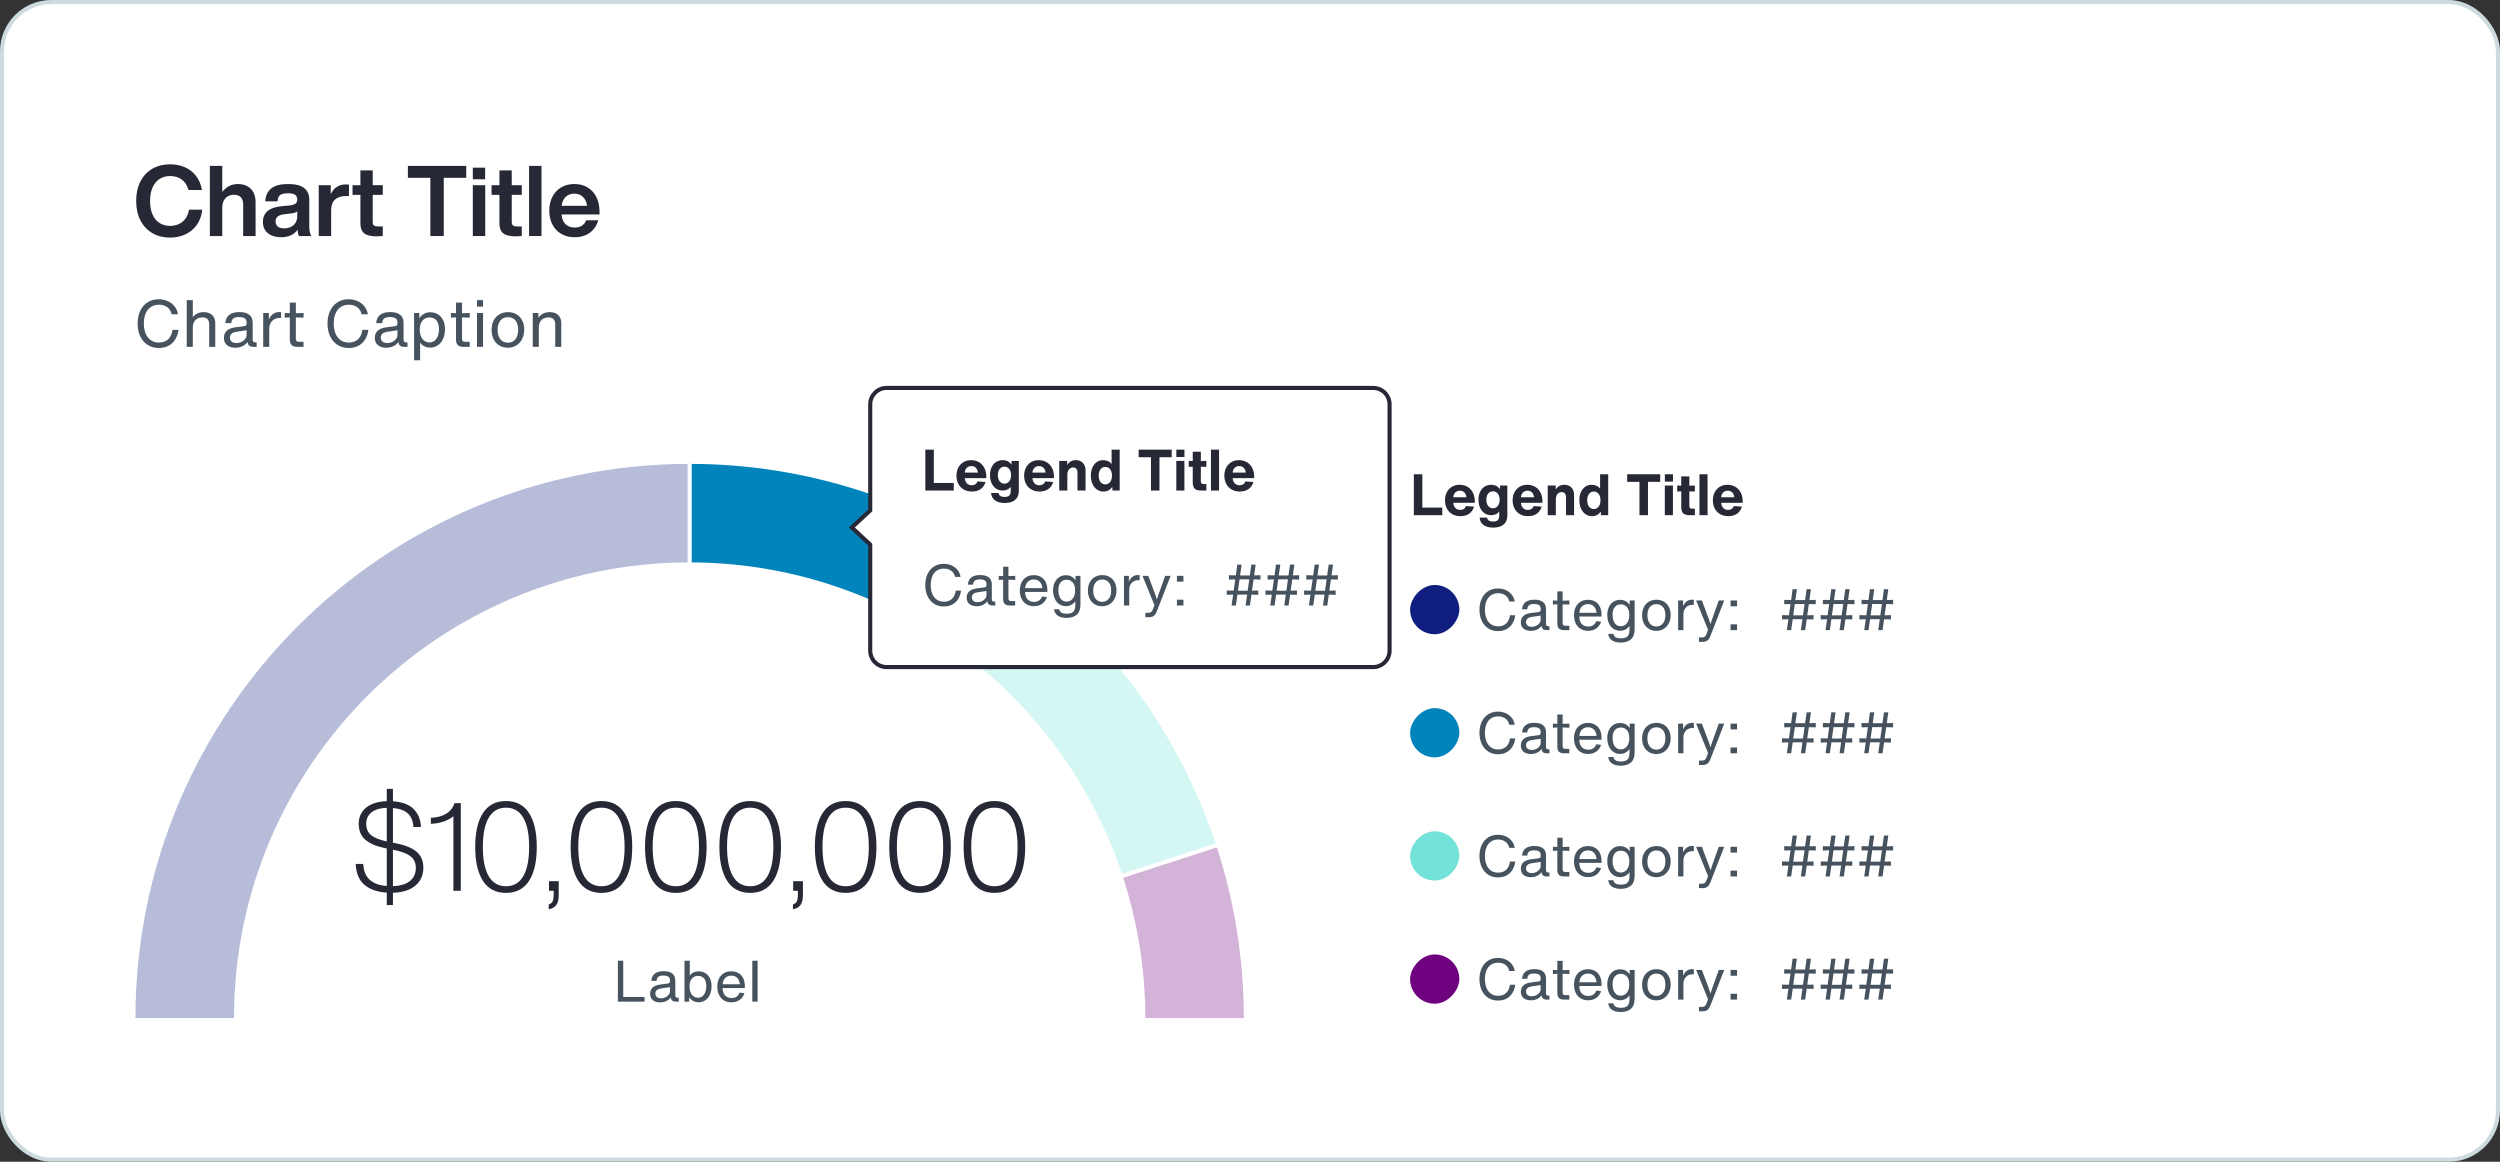 <?xml version="1.0" encoding="UTF-8"?>
<svg width="609px" height="283px" viewBox="0 0 609 283" version="1.1" xmlns="http://www.w3.org/2000/svg" xmlns:xlink="http://www.w3.org/1999/xlink">
    <rect x="0" y="0" width="609" height="283" fill="#333333" stroke="none"/>
    <title>semi-circle-chart-outline</title>
    <defs>
        <rect id="path-1" x="0" y="0" width="12" height="12" rx="6"></rect>
        <rect id="path-3" x="0" y="0" width="12" height="12" rx="6"></rect>
        <rect id="path-5" x="0" y="0" width="12" height="12" rx="6"></rect>
        <rect id="path-7" x="0" y="0" width="12" height="12" rx="6"></rect>
    </defs>
    <g id="Data-Viz" stroke="none" stroke-width="1" fill="none" fill-rule="evenodd">
        <g id="semi-circle-chart-outline" transform="translate(0.5, 0.5)">
            <rect id="Rectangle-Copy-105" stroke="#CDDBDE" fill="#FFFFFF" x="0" y="0" width="608" height="282" rx="12"></rect>
            <g id="Group-10" transform="translate(343, 112)"></g>
            <g id="Chart-Title" transform="translate(32.672, 39.528)" fill="#262836" fill-rule="nonzero">
                <path d="M8.28,17.856 C6.664,17.856 5.228,17.496 3.972,16.776 C2.716,16.056 1.74,15.02 1.044,13.668 C0.348,12.316 0,10.736 0,8.928 C0,7.12 0.344,5.54 1.032,4.188 C1.72,2.836 2.688,1.8 3.936,1.08 C5.184,0.36 6.632,0 8.28,0 C9.576,0 10.764,0.232 11.844,0.696 C12.924,1.16 13.832,1.864 14.568,2.808 C15.304,3.752 15.792,4.904 16.032,6.264 L12.744,6.264 C12.44,5.128 11.892,4.276 11.1,3.708 C10.308,3.14 9.368,2.856 8.28,2.856 C7.272,2.856 6.4,3.1 5.664,3.588 C4.928,4.076 4.364,4.776 3.972,5.688 C3.58,6.6 3.384,7.68 3.384,8.928 C3.384,10.192 3.58,11.28 3.972,12.192 C4.364,13.104 4.928,13.8 5.664,14.28 C6.4,14.76 7.272,15 8.28,15 C9.032,15 9.732,14.852 10.38,14.556 C11.028,14.26 11.572,13.816 12.012,13.224 C12.452,12.632 12.736,11.904 12.864,11.04 L16.104,11.04 C15.944,12.496 15.496,13.736 14.76,14.76 C14.024,15.784 13.092,16.556 11.964,17.076 C10.836,17.596 9.608,17.856 8.28,17.856 Z" id="Path"></path>
                <path d="M24.744,4.8 C25.624,4.8 26.388,4.968 27.036,5.304 C27.684,5.64 28.188,6.144 28.548,6.816 C28.908,7.488 29.088,8.304 29.088,9.264 L29.088,17.472 L26.064,17.472 L26.064,9.768 C26.064,8.2 25.288,7.416 23.736,7.416 C23.272,7.416 22.828,7.528 22.404,7.752 C21.98,7.976 21.636,8.32 21.372,8.784 C21.108,9.248 20.976,9.832 20.976,10.536 L20.976,17.472 L17.952,17.472 L17.952,0.384 L20.976,0.384 L20.976,6.744 C21.408,6.152 21.944,5.68 22.584,5.328 C23.224,4.976 23.944,4.8 24.744,4.8 Z" id="Path"></path>
                <path d="M39.648,17.472 C39.488,17.184 39.376,16.68 39.312,15.96 C38.896,16.536 38.352,16.98 37.68,17.292 C37.008,17.604 36.224,17.76 35.328,17.76 C34.448,17.76 33.672,17.616 33,17.328 C32.328,17.04 31.804,16.616 31.428,16.056 C31.052,15.496 30.864,14.824 30.864,14.04 C30.864,12.952 31.236,12.076 31.98,11.412 C32.724,10.748 33.936,10.336 35.616,10.176 L37.488,10.008 C38.096,9.928 38.54,9.784 38.82,9.576 C39.1,9.368 39.24,9.04 39.24,8.592 C39.24,8.08 39.072,7.696 38.736,7.44 C38.4,7.184 37.816,7.056 36.984,7.056 C36.392,7.056 35.916,7.116 35.556,7.236 C35.196,7.356 34.928,7.556 34.752,7.836 C34.576,8.116 34.464,8.512 34.416,9.024 L31.44,9.024 C31.52,7.648 32.004,6.6 32.892,5.88 C33.78,5.16 35.152,4.8 37.008,4.8 C38.784,4.8 40.088,5.128 40.92,5.784 C41.752,6.44 42.168,7.352 42.168,8.52 L42.168,15.12 C42.168,15.584 42.212,16.036 42.3,16.476 C42.388,16.916 42.512,17.248 42.672,17.472 L39.648,17.472 Z M36.048,15.6 C36.608,15.6 37.132,15.492 37.62,15.276 C38.108,15.06 38.5,14.728 38.796,14.28 C39.092,13.832 39.24,13.264 39.24,12.576 L39.24,11.448 C39.096,11.592 38.908,11.704 38.676,11.784 C38.444,11.864 38.16,11.92 37.824,11.952 L36.192,12.144 C35.376,12.24 34.8,12.432 34.464,12.72 C34.128,13.008 33.96,13.408 33.96,13.92 C33.96,14.448 34.136,14.86 34.488,15.156 C34.84,15.452 35.36,15.6 36.048,15.6 Z" id="Shape"></path>
                <path d="M51.096,4.896 C51.416,4.896 51.664,4.912 51.84,4.944 L51.84,7.728 L51.072,7.728 C49.936,7.728 49.056,8.016 48.432,8.592 C47.808,9.168 47.496,10.032 47.496,11.184 L47.496,17.472 L44.472,17.472 L44.472,5.088 L47.4,5.088 L47.4,7.296 C47.72,6.56 48.188,5.976 48.804,5.544 C49.42,5.112 50.184,4.896 51.096,4.896 Z" id="Path"></path>
                <path d="M60.072,7.44 L57.624,7.44 L57.624,14.064 C57.624,14.464 57.732,14.744 57.948,14.904 C58.164,15.064 58.528,15.144 59.04,15.144 L60.072,15.144 L60.072,17.472 C59.544,17.52 59.016,17.544 58.488,17.544 C57.16,17.544 56.184,17.3 55.56,16.812 C54.936,16.324 54.624,15.52 54.624,14.4 L54.624,7.44 L52.704,7.44 L52.704,5.088 L54.624,5.088 L54.624,1.488 L57.624,1.488 L57.624,5.088 L60.072,5.088 L60.072,7.44 Z" id="Path"></path>
                <polygon id="Path" points="66.192 0.384 80.4 0.384 80.4 3.288 74.928 3.288 74.928 17.472 71.664 17.472 71.664 3.288 66.192 3.288"></polygon>
                <path d="M85.008,3.648 L82.008,3.648 L82.008,0.816 L85.008,0.816 L85.008,3.648 Z M85.032,17.472 L82.008,17.472 L82.008,5.088 L85.032,5.088 L85.032,17.472 Z" id="Shape"></path>
                <path d="M93.936,7.44 L91.488,7.44 L91.488,14.064 C91.488,14.464 91.596,14.744 91.812,14.904 C92.028,15.064 92.392,15.144 92.904,15.144 L93.936,15.144 L93.936,17.472 C93.408,17.52 92.88,17.544 92.352,17.544 C91.024,17.544 90.048,17.3 89.424,16.812 C88.8,16.324 88.488,15.52 88.488,14.4 L88.488,7.44 L86.568,7.44 L86.568,5.088 L88.488,5.088 L88.488,1.488 L91.488,1.488 L91.488,5.088 L93.936,5.088 L93.936,7.44 Z" id="Path"></path>
                <polygon id="Path" points="98.736 17.472 95.712 17.472 95.712 0.384 98.736 0.384"></polygon>
                <path d="M106.8,17.76 C105.584,17.76 104.512,17.496 103.584,16.968 C102.656,16.44 101.932,15.684 101.412,14.7 C100.892,13.716 100.632,12.576 100.632,11.28 C100.632,10 100.888,8.868 101.4,7.884 C101.912,6.9 102.628,6.14 103.548,5.604 C104.468,5.068 105.536,4.8 106.752,4.8 C108,4.8 109.084,5.084 110.004,5.652 C110.924,6.22 111.632,7.008 112.128,8.016 C112.624,9.024 112.872,10.184 112.872,11.496 L112.872,12.216 L103.608,12.216 C103.72,13.288 104.06,14.088 104.628,14.616 C105.196,15.144 105.928,15.408 106.824,15.408 C107.528,15.408 108.116,15.252 108.588,14.94 C109.06,14.628 109.408,14.192 109.632,13.632 L112.56,13.632 C112.336,14.464 111.96,15.192 111.432,15.816 C110.904,16.44 110.244,16.92 109.452,17.256 C108.66,17.592 107.776,17.76 106.8,17.76 Z M109.848,10.104 C109.72,9.208 109.388,8.492 108.852,7.956 C108.316,7.42 107.608,7.152 106.728,7.152 C105.896,7.152 105.208,7.4 104.664,7.896 C104.12,8.392 103.776,9.128 103.632,10.104 L109.848,10.104 Z" id="Shape"></path>
            </g>
            <g id="Chart-Caption" transform="translate(33.024, 72.4)" fill="#46535E" fill-rule="nonzero">
                <path d="M5.152,11.872 C4.107,11.872 3.195,11.616 2.416,11.104 C1.637,10.592 1.04,9.885 0.624,8.984 C0.208,8.083 0,7.056 0,5.904 C0,4.752 0.211,3.728 0.632,2.832 C1.053,1.936 1.651,1.24 2.424,0.744 C3.197,0.248 4.101,0 5.136,0 C5.925,0 6.656,0.149 7.328,0.448 C8,0.747 8.555,1.171 8.992,1.72 C9.429,2.269 9.707,2.912 9.824,3.648 L8.304,3.648 C8.133,2.901 7.773,2.328 7.224,1.928 C6.675,1.528 6,1.328 5.2,1.328 C4.443,1.328 3.787,1.512 3.232,1.88 C2.677,2.248 2.253,2.776 1.96,3.464 C1.667,4.152 1.52,4.965 1.52,5.904 C1.52,6.853 1.667,7.675 1.96,8.368 C2.253,9.061 2.675,9.597 3.224,9.976 C3.773,10.355 4.432,10.544 5.2,10.544 C6.107,10.544 6.848,10.283 7.424,9.76 C8,9.237 8.357,8.469 8.496,7.456 L9.968,7.456 C9.84,8.363 9.565,9.149 9.144,9.816 C8.723,10.483 8.173,10.992 7.496,11.344 C6.819,11.696 6.037,11.872 5.152,11.872 Z" id="Path"></path>
                <path d="M16.112,3.136 C16.688,3.136 17.187,3.243 17.608,3.456 C18.029,3.669 18.352,3.981 18.576,4.392 C18.8,4.803 18.912,5.296 18.912,5.872 L18.912,11.6 L17.44,11.6 L17.44,6.16 C17.44,4.997 16.891,4.416 15.792,4.416 C15.376,4.416 14.992,4.499 14.64,4.664 C14.288,4.829 14,5.107 13.776,5.496 C13.552,5.885 13.44,6.389 13.44,7.008 L13.44,11.6 L11.968,11.6 L11.968,0.208 L13.44,0.208 L13.44,4.384 C13.728,3.979 14.101,3.669 14.56,3.456 C15.019,3.243 15.536,3.136 16.112,3.136 Z" id="Path"></path>
                <path d="M28.992,10.512 L28.992,11.6 L28.208,11.6 C27.323,11.6 26.848,11.195 26.784,10.384 C26.507,10.811 26.107,11.155 25.584,11.416 C25.061,11.677 24.464,11.808 23.792,11.808 C23.237,11.808 22.749,11.712 22.328,11.52 C21.907,11.328 21.584,11.053 21.36,10.696 C21.136,10.339 21.024,9.909 21.024,9.408 C21.024,8.704 21.251,8.131 21.704,7.688 C22.157,7.245 22.869,6.96 23.84,6.832 L25.952,6.56 C26.155,6.539 26.304,6.477 26.4,6.376 C26.496,6.275 26.544,6.128 26.544,5.936 L26.544,5.616 C26.544,5.179 26.395,4.856 26.096,4.648 C25.797,4.44 25.328,4.336 24.688,4.336 C24.08,4.336 23.627,4.445 23.328,4.664 C23.029,4.883 22.859,5.264 22.816,5.808 L21.36,5.808 C21.435,4.901 21.76,4.227 22.336,3.784 C22.912,3.341 23.733,3.12 24.8,3.12 C25.845,3.12 26.645,3.339 27.2,3.776 C27.755,4.213 28.032,4.875 28.032,5.76 L28.032,9.792 C28.032,10.059 28.085,10.245 28.192,10.352 C28.299,10.459 28.485,10.512 28.752,10.512 L28.992,10.512 Z M24.064,10.672 C24.501,10.672 24.909,10.581 25.288,10.4 C25.667,10.219 25.971,9.976 26.2,9.672 C26.429,9.368 26.544,9.045 26.544,8.704 L26.544,7.552 L24.08,7.92 C23.525,8.005 23.12,8.168 22.864,8.408 C22.608,8.648 22.48,8.96 22.48,9.344 C22.48,9.76 22.621,10.085 22.904,10.32 C23.187,10.555 23.573,10.672 24.064,10.672 Z" id="Shape"></path>
                <path d="M34.512,3.12 C34.619,3.12 34.768,3.131 34.96,3.152 L34.96,4.576 C34.811,4.565 34.635,4.56 34.432,4.56 C34.059,4.56 33.693,4.656 33.336,4.848 C32.979,5.04 32.683,5.328 32.448,5.712 C32.213,6.096 32.085,6.555 32.064,7.088 L32.064,11.6 L30.592,11.6 L30.592,3.344 L31.968,3.344 L31.968,4.928 C32.512,3.723 33.36,3.12 34.512,3.12 Z" id="Path"></path>
                <path d="M38.544,4.416 L38.544,9.568 C38.544,9.867 38.603,10.075 38.72,10.192 C38.837,10.309 39.045,10.368 39.344,10.368 L40.416,10.368 L40.416,11.6 L38.912,11.6 C38.272,11.6 37.805,11.453 37.512,11.16 C37.219,10.867 37.072,10.4 37.072,9.76 L37.072,4.416 L35.84,4.48 L35.84,3.344 L37.072,3.392 L37.072,0.816 L38.544,0.816 L38.544,3.408 L40.432,3.344 L40.432,4.48 L38.544,4.416 Z" id="Path"></path>
                <path d="M51.408,11.872 C50.363,11.872 49.451,11.616 48.672,11.104 C47.893,10.592 47.296,9.885 46.88,8.984 C46.464,8.083 46.256,7.056 46.256,5.904 C46.256,4.752 46.467,3.728 46.888,2.832 C47.309,1.936 47.907,1.24 48.68,0.744 C49.453,0.248 50.357,0 51.392,0 C52.181,0 52.912,0.149 53.584,0.448 C54.256,0.747 54.811,1.171 55.248,1.72 C55.685,2.269 55.963,2.912 56.08,3.648 L54.56,3.648 C54.389,2.901 54.029,2.328 53.48,1.928 C52.931,1.528 52.256,1.328 51.456,1.328 C50.699,1.328 50.043,1.512 49.488,1.88 C48.933,2.248 48.509,2.776 48.216,3.464 C47.923,4.152 47.776,4.965 47.776,5.904 C47.776,6.853 47.923,7.675 48.216,8.368 C48.509,9.061 48.931,9.597 49.48,9.976 C50.029,10.355 50.688,10.544 51.456,10.544 C52.363,10.544 53.104,10.283 53.68,9.76 C54.256,9.237 54.613,8.469 54.752,7.456 L56.224,7.456 C56.096,8.363 55.821,9.149 55.4,9.816 C54.979,10.483 54.429,10.992 53.752,11.344 C53.075,11.696 52.293,11.872 51.408,11.872 Z" id="Path"></path>
                <path d="M65.744,10.512 L65.744,11.6 L64.96,11.6 C64.075,11.6 63.6,11.195 63.536,10.384 C63.259,10.811 62.859,11.155 62.336,11.416 C61.813,11.677 61.216,11.808 60.544,11.808 C59.989,11.808 59.501,11.712 59.08,11.52 C58.659,11.328 58.336,11.053 58.112,10.696 C57.888,10.339 57.776,9.909 57.776,9.408 C57.776,8.704 58.003,8.131 58.456,7.688 C58.909,7.245 59.621,6.96 60.592,6.832 L62.704,6.56 C62.907,6.539 63.056,6.477 63.152,6.376 C63.248,6.275 63.296,6.128 63.296,5.936 L63.296,5.616 C63.296,5.179 63.147,4.856 62.848,4.648 C62.549,4.44 62.08,4.336 61.44,4.336 C60.832,4.336 60.379,4.445 60.08,4.664 C59.781,4.883 59.611,5.264 59.568,5.808 L58.112,5.808 C58.187,4.901 58.512,4.227 59.088,3.784 C59.664,3.341 60.485,3.12 61.552,3.12 C62.597,3.12 63.397,3.339 63.952,3.776 C64.507,4.213 64.784,4.875 64.784,5.76 L64.784,9.792 C64.784,10.059 64.837,10.245 64.944,10.352 C65.051,10.459 65.237,10.512 65.504,10.512 L65.744,10.512 Z M60.816,10.672 C61.253,10.672 61.661,10.581 62.04,10.4 C62.419,10.219 62.723,9.976 62.952,9.672 C63.181,9.368 63.296,9.045 63.296,8.704 L63.296,7.552 L60.832,7.92 C60.277,8.005 59.872,8.168 59.616,8.408 C59.36,8.648 59.232,8.96 59.232,9.344 C59.232,9.76 59.373,10.085 59.656,10.32 C59.939,10.555 60.325,10.672 60.816,10.672 Z" id="Shape"></path>
                <path d="M71.328,3.168 C72.021,3.168 72.637,3.339 73.176,3.68 C73.715,4.021 74.133,4.501 74.432,5.12 C74.731,5.739 74.88,6.459 74.88,7.28 C74.88,8.133 74.733,8.901 74.44,9.584 C74.147,10.267 73.725,10.803 73.176,11.192 C72.627,11.581 71.989,11.776 71.264,11.776 C70.752,11.776 70.285,11.669 69.864,11.456 C69.443,11.243 69.093,10.955 68.816,10.592 L68.816,14.864 L67.344,14.864 L67.344,3.344 L68.624,3.344 L68.624,4.672 C68.869,4.213 69.232,3.848 69.712,3.576 C70.192,3.304 70.731,3.168 71.328,3.168 Z M71.12,10.512 C71.589,10.512 71.995,10.376 72.336,10.104 C72.677,9.832 72.941,9.453 73.128,8.968 C73.315,8.483 73.408,7.92 73.408,7.28 C73.408,6.352 73.208,5.645 72.808,5.16 C72.408,4.675 71.845,4.432 71.12,4.432 C70.651,4.432 70.237,4.544 69.88,4.768 C69.523,4.992 69.243,5.325 69.04,5.768 C68.837,6.211 68.736,6.747 68.736,7.376 C68.736,8.016 68.837,8.573 69.04,9.048 C69.243,9.523 69.525,9.885 69.888,10.136 C70.251,10.387 70.661,10.512 71.12,10.512 Z" id="Shape"></path>
                <path d="M79.024,4.416 L79.024,9.568 C79.024,9.867 79.083,10.075 79.2,10.192 C79.317,10.309 79.525,10.368 79.824,10.368 L80.896,10.368 L80.896,11.6 L79.392,11.6 C78.752,11.6 78.285,11.453 77.992,11.16 C77.699,10.867 77.552,10.4 77.552,9.76 L77.552,4.416 L76.32,4.48 L76.32,3.344 L77.552,3.392 L77.552,0.816 L79.024,0.816 L79.024,3.408 L80.912,3.344 L80.912,4.48 L79.024,4.416 Z" id="Path"></path>
                <path d="M84.144,1.792 L82.672,1.792 L82.672,0.208 L84.144,0.208 L84.144,1.792 Z M84.144,11.6 L82.672,11.6 L82.672,3.344 L84.144,3.344 L84.144,11.6 Z" id="Shape"></path>
                <path d="M90.192,11.808 C89.413,11.808 88.723,11.627 88.12,11.264 C87.517,10.901 87.051,10.392 86.72,9.736 C86.389,9.08 86.224,8.325 86.224,7.472 C86.224,6.597 86.392,5.832 86.728,5.176 C87.064,4.52 87.536,4.016 88.144,3.664 C88.752,3.312 89.451,3.136 90.24,3.136 C91.008,3.136 91.688,3.309 92.28,3.656 C92.872,4.003 93.336,4.499 93.672,5.144 C94.008,5.789 94.176,6.544 94.176,7.408 C94.176,8.261 94.005,9.021 93.664,9.688 C93.323,10.355 92.851,10.875 92.248,11.248 C91.645,11.621 90.96,11.808 90.192,11.808 Z M90.192,10.576 C90.715,10.576 91.165,10.443 91.544,10.176 C91.923,9.909 92.211,9.539 92.408,9.064 C92.605,8.589 92.704,8.037 92.704,7.408 C92.704,6.789 92.605,6.251 92.408,5.792 C92.211,5.333 91.923,4.981 91.544,4.736 C91.165,4.491 90.715,4.368 90.192,4.368 C89.68,4.368 89.235,4.496 88.856,4.752 C88.477,5.008 88.189,5.371 87.992,5.84 C87.795,6.309 87.696,6.853 87.696,7.472 C87.696,8.091 87.797,8.635 88,9.104 C88.203,9.573 88.491,9.936 88.864,10.192 C89.237,10.448 89.68,10.576 90.192,10.576 Z" id="Shape"></path>
                <path d="M100.4,3.136 C100.976,3.136 101.475,3.243 101.896,3.456 C102.317,3.669 102.64,3.981 102.864,4.392 C103.088,4.803 103.2,5.296 103.2,5.872 L103.2,11.6 L101.728,11.6 L101.728,6.16 C101.728,4.997 101.179,4.416 100.08,4.416 C99.664,4.416 99.28,4.499 98.928,4.664 C98.576,4.829 98.288,5.107 98.064,5.496 C97.84,5.885 97.728,6.389 97.728,7.008 L97.728,11.6 L96.256,11.6 L96.256,3.344 L97.632,3.344 L97.632,4.512 C97.909,4.075 98.288,3.736 98.768,3.496 C99.248,3.256 99.792,3.136 100.4,3.136 Z" id="Path"></path>
            </g>
            <g id="Group-25" transform="translate(44.5, 112)">
                <g id="$10,000,000" transform="translate(41.66, 79.66)" fill="#262836" fill-rule="nonzero">
                    <path d="M16.47,19.23 C16.47,20.41 16.185,21.45 15.615,22.35 C15.045,23.25 14.205,23.96 13.095,24.48 C11.985,25 10.64,25.28 9.06,25.32 L9.06,28.32 L7.56,28.32 L7.56,25.29 C5.2,25.13 3.37,24.48 2.07,23.34 C0.77,22.2 0.08,20.52 0,18.3 L1.83,18.3 C1.97,21.6 3.88,23.39 7.56,23.67 L7.56,14.52 L7.05,14.43 C4.97,13.99 3.395,13.31 2.325,12.39 C1.255,11.47 0.72,10.16 0.72,8.46 C0.72,7.4 0.99,6.465 1.53,5.655 C2.07,4.845 2.855,4.21 3.885,3.75 C4.915,3.29 6.14,3.04 7.56,3 L7.56,0 L9.06,0 L9.06,3.03 C11.38,3.19 13.085,3.845 14.175,4.995 C15.265,6.145 15.83,7.58 15.87,9.3 L14.04,9.3 C13.98,7.94 13.555,6.865 12.765,6.075 C11.975,5.285 10.74,4.82 9.06,4.68 L9.06,13.11 L9.93,13.29 C11.55,13.63 12.835,14.07 13.785,14.61 C14.735,15.15 15.42,15.795 15.84,16.545 C16.26,17.295 16.47,18.19 16.47,19.23 Z M2.55,8.46 C2.55,9.24 2.7,9.895 3,10.425 C3.3,10.955 3.815,11.415 4.545,11.805 C5.275,12.195 6.28,12.53 7.56,12.81 L7.56,4.62 C5.92,4.68 4.675,5.055 3.825,5.745 C2.975,6.435 2.55,7.34 2.55,8.46 Z M9.06,23.7 C10.88,23.64 12.265,23.22 13.215,22.44 C14.165,21.66 14.64,20.59 14.64,19.23 C14.64,18.47 14.465,17.815 14.115,17.265 C13.765,16.715 13.19,16.245 12.39,15.855 C11.59,15.465 10.51,15.13 9.15,14.85 L9.06,14.82 L9.06,23.7 Z" id="Shape"></path>
                    <path d="M25.59,24.84 L23.79,24.84 L23.79,6.66 C23.13,7.22 22.32,7.66 21.36,7.98 C20.4,8.3 19.38,8.48 18.3,8.52 L18.3,7.05 C19.72,7.01 20.93,6.7 21.93,6.12 C22.93,5.54 23.65,4.66 24.09,3.48 L25.59,3.48 L25.59,24.84 Z" id="Path"></path>
                    <path d="M36.6,25.35 C34.12,25.35 32.25,24.375 30.99,22.425 C29.73,20.475 29.1,17.72 29.1,14.16 C29.1,10.6 29.73,7.845 30.99,5.895 C32.25,3.945 34.12,2.97 36.6,2.97 C39.08,2.97 40.95,3.945 42.21,5.895 C43.47,7.845 44.1,10.6 44.1,14.16 C44.1,17.72 43.47,20.475 42.21,22.425 C40.95,24.375 39.08,25.35 36.6,25.35 Z M36.6,23.73 C38.46,23.73 39.865,22.91 40.815,21.27 C41.765,19.63 42.24,17.26 42.24,14.16 C42.24,11.06 41.765,8.69 40.815,7.05 C39.865,5.41 38.46,4.59 36.6,4.59 C34.74,4.59 33.335,5.41 32.385,7.05 C31.435,8.69 30.96,11.06 30.96,14.16 C30.96,17.26 31.435,19.63 32.385,21.27 C33.335,22.91 34.74,23.73 36.6,23.73 Z" id="Shape"></path>
                    <path d="M47.07,22.5 L49.44,22.5 L49.44,25.86 C49.44,26.88 49.265,27.66 48.915,28.2 C48.565,28.74 48.02,29.1 47.28,29.28 L47.01,29.34 L47.01,28.14 L47.19,28.08 C47.87,27.88 48.21,27.18 48.21,25.98 L48.21,24.84 L47.07,24.84 L47.07,22.5 Z" id="Path"></path>
                    <path d="M59.85,25.35 C57.37,25.35 55.5,24.375 54.24,22.425 C52.98,20.475 52.35,17.72 52.35,14.16 C52.35,10.6 52.98,7.845 54.24,5.895 C55.5,3.945 57.37,2.97 59.85,2.97 C62.33,2.97 64.2,3.945 65.46,5.895 C66.72,7.845 67.35,10.6 67.35,14.16 C67.35,17.72 66.72,20.475 65.46,22.425 C64.2,24.375 62.33,25.35 59.85,25.35 Z M59.85,23.73 C61.71,23.73 63.115,22.91 64.065,21.27 C65.015,19.63 65.49,17.26 65.49,14.16 C65.49,11.06 65.015,8.69 64.065,7.05 C63.115,5.41 61.71,4.59 59.85,4.59 C57.99,4.59 56.585,5.41 55.635,7.05 C54.685,8.69 54.21,11.06 54.21,14.16 C54.21,17.26 54.685,19.63 55.635,21.27 C56.585,22.91 57.99,23.73 59.85,23.73 Z" id="Shape"></path>
                    <path d="M77.97,25.35 C75.49,25.35 73.62,24.375 72.36,22.425 C71.1,20.475 70.47,17.72 70.47,14.16 C70.47,10.6 71.1,7.845 72.36,5.895 C73.62,3.945 75.49,2.97 77.97,2.97 C80.45,2.97 82.32,3.945 83.58,5.895 C84.84,7.845 85.47,10.6 85.47,14.16 C85.47,17.72 84.84,20.475 83.58,22.425 C82.32,24.375 80.45,25.35 77.97,25.35 Z M77.97,23.73 C79.83,23.73 81.235,22.91 82.185,21.27 C83.135,19.63 83.61,17.26 83.61,14.16 C83.61,11.06 83.135,8.69 82.185,7.05 C81.235,5.41 79.83,4.59 77.97,4.59 C76.11,4.59 74.705,5.41 73.755,7.05 C72.805,8.69 72.33,11.06 72.33,14.16 C72.33,17.26 72.805,19.63 73.755,21.27 C74.705,22.91 76.11,23.73 77.97,23.73 Z" id="Shape"></path>
                    <path d="M96.09,25.35 C93.61,25.35 91.74,24.375 90.48,22.425 C89.22,20.475 88.59,17.72 88.59,14.16 C88.59,10.6 89.22,7.845 90.48,5.895 C91.74,3.945 93.61,2.97 96.09,2.97 C98.57,2.97 100.44,3.945 101.7,5.895 C102.96,7.845 103.59,10.6 103.59,14.16 C103.59,17.72 102.96,20.475 101.7,22.425 C100.44,24.375 98.57,25.35 96.09,25.35 Z M96.09,23.73 C97.95,23.73 99.355,22.91 100.305,21.27 C101.255,19.63 101.73,17.26 101.73,14.16 C101.73,11.06 101.255,8.69 100.305,7.05 C99.355,5.41 97.95,4.59 96.09,4.59 C94.23,4.59 92.825,5.41 91.875,7.05 C90.925,8.69 90.45,11.06 90.45,14.16 C90.45,17.26 90.925,19.63 91.875,21.27 C92.825,22.91 94.23,23.73 96.09,23.73 Z" id="Shape"></path>
                    <path d="M106.56,22.5 L108.93,22.5 L108.93,25.86 C108.93,26.88 108.755,27.66 108.405,28.2 C108.055,28.74 107.51,29.1 106.77,29.28 L106.5,29.34 L106.5,28.14 L106.68,28.08 C107.36,27.88 107.7,27.18 107.7,25.98 L107.7,24.84 L106.56,24.84 L106.56,22.5 Z" id="Path"></path>
                    <path d="M119.34,25.35 C116.86,25.35 114.99,24.375 113.73,22.425 C112.47,20.475 111.84,17.72 111.84,14.16 C111.84,10.6 112.47,7.845 113.73,5.895 C114.99,3.945 116.86,2.97 119.34,2.97 C121.82,2.97 123.69,3.945 124.95,5.895 C126.21,7.845 126.84,10.6 126.84,14.16 C126.84,17.72 126.21,20.475 124.95,22.425 C123.69,24.375 121.82,25.35 119.34,25.35 Z M119.34,23.73 C121.2,23.73 122.605,22.91 123.555,21.27 C124.505,19.63 124.98,17.26 124.98,14.16 C124.98,11.06 124.505,8.69 123.555,7.05 C122.605,5.41 121.2,4.59 119.34,4.59 C117.48,4.59 116.075,5.41 115.125,7.05 C114.175,8.69 113.7,11.06 113.7,14.16 C113.7,17.26 114.175,19.63 115.125,21.27 C116.075,22.91 117.48,23.73 119.34,23.73 Z" id="Shape"></path>
                    <path d="M137.46,25.35 C134.98,25.35 133.11,24.375 131.85,22.425 C130.59,20.475 129.96,17.72 129.96,14.16 C129.96,10.6 130.59,7.845 131.85,5.895 C133.11,3.945 134.98,2.97 137.46,2.97 C139.94,2.97 141.81,3.945 143.07,5.895 C144.33,7.845 144.96,10.6 144.96,14.16 C144.96,17.72 144.33,20.475 143.07,22.425 C141.81,24.375 139.94,25.35 137.46,25.35 Z M137.46,23.73 C139.32,23.73 140.725,22.91 141.675,21.27 C142.625,19.63 143.1,17.26 143.1,14.16 C143.1,11.06 142.625,8.69 141.675,7.05 C140.725,5.41 139.32,4.59 137.46,4.59 C135.6,4.59 134.195,5.41 133.245,7.05 C132.295,8.69 131.82,11.06 131.82,14.16 C131.82,17.26 132.295,19.63 133.245,21.27 C134.195,22.91 135.6,23.73 137.46,23.73 Z" id="Shape"></path>
                    <path d="M155.58,25.35 C153.1,25.35 151.23,24.375 149.97,22.425 C148.71,20.475 148.08,17.72 148.08,14.16 C148.08,10.6 148.71,7.845 149.97,5.895 C151.23,3.945 153.1,2.97 155.58,2.97 C158.06,2.97 159.93,3.945 161.19,5.895 C162.45,7.845 163.08,10.6 163.08,14.16 C163.08,17.72 162.45,20.475 161.19,22.425 C159.93,24.375 158.06,25.35 155.58,25.35 Z M155.58,23.73 C157.44,23.73 158.845,22.91 159.795,21.27 C160.745,19.63 161.22,17.26 161.22,14.16 C161.22,11.06 160.745,8.69 159.795,7.05 C158.845,5.41 157.44,4.59 155.58,4.59 C153.72,4.59 152.315,5.41 151.365,7.05 C150.415,8.69 149.94,11.06 149.94,14.16 C149.94,17.26 150.415,19.63 151.365,21.27 C152.315,22.91 153.72,23.73 155.58,23.73 Z" id="Shape"></path>
                </g>
                <g id="Label" transform="translate(105.518, 121.532)" fill="#46535E" fill-rule="nonzero">
                    <polygon id="Path" points="1.302 0 1.302 8.834 6.496 8.834 6.496 9.968 0 9.968 0 0"></polygon>
                    <path d="M14.826,9.016 L14.826,9.968 L14.14,9.968 C13.365,9.968 12.95,9.613 12.894,8.904 C12.651,9.277 12.301,9.578 11.844,9.807 C11.387,10.036 10.864,10.15 10.276,10.15 C9.791,10.15 9.364,10.066 8.995,9.898 C8.626,9.73 8.344,9.49 8.148,9.177 C7.952,8.864 7.854,8.489 7.854,8.05 C7.854,7.434 8.052,6.932 8.449,6.545 C8.846,6.158 9.469,5.908 10.318,5.796 L12.166,5.558 C12.343,5.539 12.474,5.486 12.558,5.397 C12.642,5.308 12.684,5.18 12.684,5.012 L12.684,4.732 C12.684,4.349 12.553,4.067 12.292,3.885 C12.031,3.703 11.62,3.612 11.06,3.612 C10.528,3.612 10.131,3.708 9.87,3.899 C9.609,4.09 9.459,4.424 9.422,4.9 L8.148,4.9 C8.213,4.107 8.498,3.516 9.002,3.129 C9.506,2.742 10.225,2.548 11.158,2.548 C12.073,2.548 12.773,2.739 13.258,3.122 C13.743,3.505 13.986,4.083 13.986,4.858 L13.986,8.386 C13.986,8.619 14.033,8.783 14.126,8.876 C14.219,8.969 14.383,9.016 14.616,9.016 L14.826,9.016 Z M10.514,9.156 C10.897,9.156 11.254,9.077 11.585,8.918 C11.916,8.759 12.182,8.547 12.383,8.281 C12.584,8.015 12.684,7.733 12.684,7.434 L12.684,6.426 L10.528,6.748 C10.043,6.823 9.688,6.965 9.464,7.175 C9.24,7.385 9.128,7.658 9.128,7.994 C9.128,8.358 9.252,8.643 9.499,8.848 C9.746,9.053 10.085,9.156 10.514,9.156 Z" id="Shape"></path>
                    <path d="M19.712,2.59 C20.319,2.59 20.858,2.739 21.329,3.038 C21.8,3.337 22.167,3.757 22.428,4.298 C22.689,4.839 22.82,5.469 22.82,6.188 C22.82,6.935 22.692,7.607 22.435,8.204 C22.178,8.801 21.81,9.27 21.329,9.611 C20.848,9.952 20.291,10.122 19.656,10.122 C19.152,10.122 18.695,10.005 18.284,9.772 C17.873,9.539 17.561,9.226 17.346,8.834 L17.346,9.968 L16.226,9.968 L16.226,0 L17.514,0 L17.514,3.626 C17.747,3.299 18.055,3.045 18.438,2.863 C18.821,2.681 19.245,2.59 19.712,2.59 Z M19.53,9.016 C19.941,9.016 20.295,8.897 20.594,8.659 C20.893,8.421 21.124,8.09 21.287,7.665 C21.45,7.24 21.532,6.748 21.532,6.188 C21.532,5.376 21.357,4.758 21.007,4.333 C20.657,3.908 20.165,3.696 19.53,3.696 C19.119,3.696 18.758,3.794 18.445,3.99 C18.132,4.186 17.887,4.478 17.71,4.865 C17.533,5.252 17.444,5.721 17.444,6.272 C17.444,6.832 17.533,7.32 17.71,7.735 C17.887,8.15 18.135,8.468 18.452,8.687 C18.769,8.906 19.129,9.016 19.53,9.016 Z" id="Shape"></path>
                    <path d="M30.926,6.664 L25.508,6.664 C25.527,7.457 25.73,8.059 26.117,8.47 C26.504,8.881 27.029,9.086 27.692,9.086 C28.187,9.086 28.595,8.974 28.917,8.75 C29.239,8.526 29.484,8.199 29.652,7.77 L30.828,7.91 C30.595,8.619 30.2,9.168 29.645,9.555 C29.09,9.942 28.425,10.136 27.65,10.136 C26.941,10.136 26.329,9.975 25.816,9.653 C25.303,9.331 24.908,8.883 24.633,8.309 C24.358,7.735 24.22,7.075 24.22,6.328 C24.22,5.591 24.355,4.94 24.626,4.375 C24.897,3.81 25.286,3.369 25.795,3.052 C26.304,2.735 26.913,2.576 27.622,2.576 C28.294,2.576 28.88,2.721 29.379,3.01 C29.878,3.299 30.261,3.715 30.527,4.256 C30.793,4.797 30.926,5.441 30.926,6.188 L30.926,6.664 Z M27.636,3.626 C27.048,3.626 26.565,3.806 26.187,4.165 C25.809,4.524 25.587,5.049 25.522,5.74 L29.722,5.74 C29.638,5.059 29.416,4.536 29.057,4.172 C28.698,3.808 28.224,3.626 27.636,3.626 Z" id="Shape"></path>
                    <polygon id="Path" points="34.034 9.968 32.746 9.968 32.746 0 34.034 0"></polygon>
                </g>
                <g id="Donut-chart" transform="translate(123, 74) rotate(-270) translate(-123, -74) translate(61.5, -49)" stroke-width="24">
                    <path d="M0,123 C0,190.931 55.069,246 123,246" id="Donut_1" stroke="#101E7F" opacity="0.3"></path>
                    <path d="M23.491,50.702 C8.223,71.717 0,97.025 0,123" id="Donut_2" stroke="#0084BB"></path>
                    <path d="M84.991,6.02 C60.287,14.047 38.759,29.688 23.491,50.702" id="Donut_3" stroke="#73E2D8" opacity="0.3"></path>
                    <path d="M123,-3.32214391e-13 C110.093,-3.32214391e-13 97.266,2.032 84.991,6.02" id="Donut_4" stroke="#6E027F" opacity="0.3"></path>
                </g>
                <line x1="123" y1="0.5" x2="123" y2="26.5" id="Line-4" stroke="#FFFFFF" stroke-linecap="square"></line>
                <line x1="202.168" y1="26.129" x2="188.292" y2="45.927" id="Line-4-Copy" stroke="#FFFFFF" stroke-linecap="square"></line>
                <line x1="251.728" y1="93.297" x2="228.732" y2="100.758" id="Line-4-Copy-2" stroke="#FFFFFF" stroke-linecap="square"></line>
            </g>
            <g id="Data/Legend/Label/With-Number/Single/Color-Copy-12" transform="translate(343, 115.032)">
                <g id="Group-2" transform="translate(0, 26.968)">
                    <g id="Group">
                        <g id="Legend" transform="translate(16.896, 0.85)" fill="#46535E" fill-rule="nonzero">
                            <path d="M4.508,10.388 C3.593,10.388 2.795,10.164 2.114,9.716 C1.433,9.268 0.91,8.65 0.546,7.861 C0.182,7.072 0,6.174 0,5.166 C0,4.158 0.184,3.262 0.553,2.478 C0.922,1.694 1.444,1.085 2.121,0.651 C2.798,0.217 3.589,0 4.494,0 C5.185,0 5.824,0.131 6.412,0.392 C7,0.653 7.485,1.024 7.868,1.505 C8.251,1.986 8.493,2.548 8.596,3.192 L7.266,3.192 C7.117,2.539 6.802,2.037 6.321,1.687 C5.84,1.337 5.25,1.162 4.55,1.162 C3.887,1.162 3.313,1.323 2.828,1.645 C2.343,1.967 1.972,2.429 1.715,3.031 C1.458,3.633 1.33,4.345 1.33,5.166 C1.33,5.997 1.458,6.715 1.715,7.322 C1.972,7.929 2.34,8.398 2.821,8.729 C3.302,9.06 3.878,9.226 4.55,9.226 C5.343,9.226 5.992,8.997 6.496,8.54 C7,8.083 7.313,7.411 7.434,6.524 L8.722,6.524 C8.61,7.317 8.37,8.006 8.001,8.589 C7.632,9.172 7.152,9.618 6.559,9.926 C5.966,10.234 5.283,10.388 4.508,10.388 Z" id="Path"></path>
                            <path d="M17.052,9.198 L17.052,10.15 L16.366,10.15 C15.591,10.15 15.176,9.795 15.12,9.086 C14.877,9.459 14.527,9.76 14.07,9.989 C13.613,10.218 13.09,10.332 12.502,10.332 C12.017,10.332 11.59,10.248 11.221,10.08 C10.852,9.912 10.57,9.672 10.374,9.359 C10.178,9.046 10.08,8.671 10.08,8.232 C10.08,7.616 10.278,7.114 10.675,6.727 C11.072,6.34 11.695,6.09 12.544,5.978 L14.392,5.74 C14.569,5.721 14.7,5.668 14.784,5.579 C14.868,5.49 14.91,5.362 14.91,5.194 L14.91,4.914 C14.91,4.531 14.779,4.249 14.518,4.067 C14.257,3.885 13.846,3.794 13.286,3.794 C12.754,3.794 12.357,3.89 12.096,4.081 C11.835,4.272 11.685,4.606 11.648,5.082 L10.374,5.082 C10.439,4.289 10.724,3.698 11.228,3.311 C11.732,2.924 12.451,2.73 13.384,2.73 C14.299,2.73 14.999,2.921 15.484,3.304 C15.969,3.687 16.212,4.265 16.212,5.04 L16.212,8.568 C16.212,8.801 16.259,8.965 16.352,9.058 C16.445,9.151 16.609,9.198 16.842,9.198 L17.052,9.198 Z M12.74,9.338 C13.123,9.338 13.48,9.259 13.811,9.1 C14.142,8.941 14.408,8.729 14.609,8.463 C14.81,8.197 14.91,7.915 14.91,7.616 L14.91,6.608 L12.754,6.93 C12.269,7.005 11.914,7.147 11.69,7.357 C11.466,7.567 11.354,7.84 11.354,8.176 C11.354,8.54 11.478,8.825 11.725,9.03 C11.972,9.235 12.311,9.338 12.74,9.338 Z" id="Shape"></path>
                            <path d="M20.258,3.864 L20.258,8.372 C20.258,8.633 20.309,8.815 20.412,8.918 C20.515,9.021 20.697,9.072 20.958,9.072 L21.896,9.072 L21.896,10.15 L20.58,10.15 C20.02,10.15 19.612,10.022 19.355,9.765 C19.098,9.508 18.97,9.1 18.97,8.54 L18.97,3.864 L17.892,3.92 L17.892,2.926 L18.97,2.968 L18.97,0.714 L20.258,0.714 L20.258,2.982 L21.91,2.926 L21.91,3.92 L20.258,3.864 Z" id="Path"></path>
                            <path d="M29.736,6.846 L24.318,6.846 C24.337,7.639 24.54,8.241 24.927,8.652 C25.314,9.063 25.839,9.268 26.502,9.268 C26.997,9.268 27.405,9.156 27.727,8.932 C28.049,8.708 28.294,8.381 28.462,7.952 L29.638,8.092 C29.405,8.801 29.01,9.35 28.455,9.737 C27.9,10.124 27.235,10.318 26.46,10.318 C25.751,10.318 25.139,10.157 24.626,9.835 C24.113,9.513 23.718,9.065 23.443,8.491 C23.168,7.917 23.03,7.257 23.03,6.51 C23.03,5.773 23.165,5.122 23.436,4.557 C23.707,3.992 24.096,3.551 24.605,3.234 C25.114,2.917 25.723,2.758 26.432,2.758 C27.104,2.758 27.69,2.903 28.189,3.192 C28.688,3.481 29.071,3.897 29.337,4.438 C29.603,4.979 29.736,5.623 29.736,6.37 L29.736,6.846 Z M26.446,3.808 C25.858,3.808 25.375,3.988 24.997,4.347 C24.619,4.706 24.397,5.231 24.332,5.922 L28.532,5.922 C28.448,5.241 28.226,4.718 27.867,4.354 C27.508,3.99 27.034,3.808 26.446,3.808 Z" id="Shape"></path>
                            <path d="M36.596,2.926 L37.8,2.926 L37.8,9.912 C37.8,11.032 37.504,11.856 36.911,12.383 C36.318,12.91 35.485,13.174 34.412,13.174 C33.544,13.174 32.842,12.999 32.305,12.649 C31.768,12.299 31.453,11.769 31.36,11.06 L32.62,11.06 C32.713,11.452 32.909,11.732 33.208,11.9 C33.507,12.068 33.922,12.152 34.454,12.152 C34.958,12.152 35.362,12.08 35.665,11.935 C35.968,11.79 36.192,11.564 36.337,11.256 C36.482,10.948 36.554,10.542 36.554,10.038 L36.554,9.1 C36.321,9.464 36.006,9.756 35.609,9.975 C35.212,10.194 34.771,10.304 34.286,10.304 C33.642,10.304 33.082,10.138 32.606,9.807 C32.13,9.476 31.766,9.016 31.514,8.428 C31.262,7.84 31.136,7.173 31.136,6.426 C31.136,5.707 31.269,5.07 31.535,4.515 C31.801,3.96 32.17,3.53 32.641,3.227 C33.112,2.924 33.651,2.772 34.258,2.772 C34.781,2.772 35.245,2.886 35.651,3.115 C36.057,3.344 36.372,3.654 36.596,4.046 L36.596,2.926 Z M34.412,9.198 C34.813,9.198 35.173,9.088 35.49,8.869 C35.807,8.65 36.057,8.332 36.239,7.917 C36.421,7.502 36.512,7.014 36.512,6.454 C36.512,5.903 36.423,5.434 36.246,5.047 C36.069,4.66 35.826,4.368 35.518,4.172 C35.21,3.976 34.851,3.878 34.44,3.878 C33.805,3.878 33.311,4.097 32.956,4.536 C32.601,4.975 32.424,5.605 32.424,6.426 C32.424,6.986 32.503,7.474 32.662,7.889 C32.821,8.304 33.049,8.626 33.348,8.855 C33.647,9.084 34.001,9.198 34.412,9.198 Z" id="Shape"></path>
                            <path d="M43.092,10.332 C42.411,10.332 41.806,10.173 41.279,9.856 C40.752,9.539 40.343,9.093 40.054,8.519 C39.765,7.945 39.62,7.285 39.62,6.538 C39.62,5.773 39.767,5.103 40.061,4.529 C40.355,3.955 40.768,3.514 41.3,3.206 C41.832,2.898 42.443,2.744 43.134,2.744 C43.806,2.744 44.401,2.896 44.919,3.199 C45.437,3.502 45.843,3.936 46.137,4.501 C46.431,5.066 46.578,5.726 46.578,6.482 C46.578,7.229 46.429,7.894 46.13,8.477 C45.831,9.06 45.418,9.515 44.891,9.842 C44.364,10.169 43.764,10.332 43.092,10.332 Z M43.092,9.254 C43.549,9.254 43.944,9.137 44.275,8.904 C44.606,8.671 44.858,8.346 45.031,7.931 C45.204,7.516 45.29,7.033 45.29,6.482 C45.29,5.941 45.204,5.469 45.031,5.068 C44.858,4.667 44.606,4.359 44.275,4.144 C43.944,3.929 43.549,3.822 43.092,3.822 C42.644,3.822 42.254,3.934 41.923,4.158 C41.592,4.382 41.34,4.699 41.167,5.11 C40.994,5.521 40.908,5.997 40.908,6.538 C40.908,7.079 40.997,7.555 41.174,7.966 C41.351,8.377 41.603,8.694 41.93,8.918 C42.257,9.142 42.644,9.254 43.092,9.254 Z" id="Shape"></path>
                            <path d="M51.828,2.73 C51.921,2.73 52.052,2.739 52.22,2.758 L52.22,4.004 C52.089,3.995 51.935,3.99 51.758,3.99 C51.431,3.99 51.112,4.074 50.799,4.242 C50.486,4.41 50.227,4.662 50.022,4.998 C49.817,5.334 49.705,5.735 49.686,6.202 L49.686,10.15 L48.398,10.15 L48.398,2.926 L49.602,2.926 L49.602,4.312 C50.078,3.257 50.82,2.73 51.828,2.73 Z" id="Path"></path>
                            <path d="M58.296,2.926 L59.626,2.926 L56.266,11.564 C56.117,11.937 55.956,12.227 55.783,12.432 C55.61,12.637 55.405,12.784 55.167,12.873 C54.929,12.962 54.633,13.006 54.278,13.006 L53.48,13.006 L53.48,11.928 L54.152,11.928 C54.376,11.928 54.558,11.9 54.698,11.844 C54.838,11.788 54.957,11.692 55.055,11.557 C55.153,11.422 55.253,11.223 55.356,10.962 L55.692,10.08 L52.78,2.926 L54.18,2.926 L55.888,7.476 C56.037,7.887 56.168,8.283 56.28,8.666 C56.392,8.283 56.523,7.887 56.672,7.476 L58.296,2.926 Z" id="Path"></path>
                            <path d="M62.748,4.34 L61.166,4.34 L61.166,2.926 L62.748,2.926 L62.748,4.34 Z M62.748,10.15 L61.166,10.15 L61.166,8.736 L62.748,8.736 L62.748,10.15 Z" id="Shape"></path>
                        </g>
                        <g id="Data-Viz/Legend/Chip/Fill/Aqua-Copy">
                            <mask id="mask-2" fill="white">
                                <use xlink:href="#path-1" transform="translate(6, 6) scale(1, -1) translate(-6, -6) "></use>
                            </mask>
                            <use id="Mask" fill="#101E7F" transform="translate(6, 6) scale(1, -1) translate(-6, -6) " xlink:href="#path-1"></use>
                        </g>
                    </g>
                    <g id="###" transform="translate(90.602, 1.032)" fill="#46535E" fill-rule="nonzero">
                        <path d="M8.218,2.59 L8.218,3.654 L6.538,3.612 L6.146,6.356 L7.686,6.314 L7.686,7.364 L6.02,7.322 L5.642,9.968 L4.592,9.968 L4.97,7.308 L2.604,7.308 L2.226,9.968 L1.176,9.968 L1.554,7.322 L0,7.364 L0,6.314 L1.68,6.356 L2.072,3.612 L0.532,3.654 L0.532,2.59 L2.212,2.632 L2.576,0 L3.626,0 L3.248,2.646 L5.614,2.646 L5.992,0 L7.042,0 L6.678,2.632 L8.218,2.59 Z M3.122,3.598 L2.73,6.37 L5.096,6.37 L5.488,3.598 L3.122,3.598 Z" id="Shape"></path>
                        <path d="M17.64,2.59 L17.64,3.654 L15.96,3.612 L15.568,6.356 L17.108,6.314 L17.108,7.364 L15.442,7.322 L15.064,9.968 L14.014,9.968 L14.392,7.308 L12.026,7.308 L11.648,9.968 L10.598,9.968 L10.976,7.322 L9.422,7.364 L9.422,6.314 L11.102,6.356 L11.494,3.612 L9.954,3.654 L9.954,2.59 L11.634,2.632 L11.998,0 L13.048,0 L12.67,2.646 L15.036,2.646 L15.414,0 L16.464,0 L16.1,2.632 L17.64,2.59 Z M12.544,3.598 L12.152,6.37 L14.518,6.37 L14.91,3.598 L12.544,3.598 Z" id="Shape"></path>
                        <path d="M27.062,2.59 L27.062,3.654 L25.382,3.612 L24.99,6.356 L26.53,6.314 L26.53,7.364 L24.864,7.322 L24.486,9.968 L23.436,9.968 L23.814,7.308 L21.448,7.308 L21.07,9.968 L20.02,9.968 L20.398,7.322 L18.844,7.364 L18.844,6.314 L20.524,6.356 L20.916,3.612 L19.376,3.654 L19.376,2.59 L21.056,2.632 L21.42,0 L22.47,0 L22.092,2.646 L24.458,2.646 L24.836,0 L25.886,0 L25.522,2.632 L27.062,2.59 Z M21.966,3.598 L21.574,6.37 L23.94,6.37 L24.332,3.598 L21.966,3.598 Z" id="Shape"></path>
                    </g>
                    <g id="Group" transform="translate(0, 30)">
                        <g id="Legend" transform="translate(16.896, 0.85)" fill="#46535E" fill-rule="nonzero">
                            <path d="M4.508,10.388 C3.593,10.388 2.795,10.164 2.114,9.716 C1.433,9.268 0.91,8.65 0.546,7.861 C0.182,7.072 0,6.174 0,5.166 C0,4.158 0.184,3.262 0.553,2.478 C0.922,1.694 1.444,1.085 2.121,0.651 C2.798,0.217 3.589,0 4.494,0 C5.185,0 5.824,0.131 6.412,0.392 C7,0.653 7.485,1.024 7.868,1.505 C8.251,1.986 8.493,2.548 8.596,3.192 L7.266,3.192 C7.117,2.539 6.802,2.037 6.321,1.687 C5.84,1.337 5.25,1.162 4.55,1.162 C3.887,1.162 3.313,1.323 2.828,1.645 C2.343,1.967 1.972,2.429 1.715,3.031 C1.458,3.633 1.33,4.345 1.33,5.166 C1.33,5.997 1.458,6.715 1.715,7.322 C1.972,7.929 2.34,8.398 2.821,8.729 C3.302,9.06 3.878,9.226 4.55,9.226 C5.343,9.226 5.992,8.997 6.496,8.54 C7,8.083 7.313,7.411 7.434,6.524 L8.722,6.524 C8.61,7.317 8.37,8.006 8.001,8.589 C7.632,9.172 7.152,9.618 6.559,9.926 C5.966,10.234 5.283,10.388 4.508,10.388 Z" id="Path"></path>
                            <path d="M17.052,9.198 L17.052,10.15 L16.366,10.15 C15.591,10.15 15.176,9.795 15.12,9.086 C14.877,9.459 14.527,9.76 14.07,9.989 C13.613,10.218 13.09,10.332 12.502,10.332 C12.017,10.332 11.59,10.248 11.221,10.08 C10.852,9.912 10.57,9.672 10.374,9.359 C10.178,9.046 10.08,8.671 10.08,8.232 C10.08,7.616 10.278,7.114 10.675,6.727 C11.072,6.34 11.695,6.09 12.544,5.978 L14.392,5.74 C14.569,5.721 14.7,5.668 14.784,5.579 C14.868,5.49 14.91,5.362 14.91,5.194 L14.91,4.914 C14.91,4.531 14.779,4.249 14.518,4.067 C14.257,3.885 13.846,3.794 13.286,3.794 C12.754,3.794 12.357,3.89 12.096,4.081 C11.835,4.272 11.685,4.606 11.648,5.082 L10.374,5.082 C10.439,4.289 10.724,3.698 11.228,3.311 C11.732,2.924 12.451,2.73 13.384,2.73 C14.299,2.73 14.999,2.921 15.484,3.304 C15.969,3.687 16.212,4.265 16.212,5.04 L16.212,8.568 C16.212,8.801 16.259,8.965 16.352,9.058 C16.445,9.151 16.609,9.198 16.842,9.198 L17.052,9.198 Z M12.74,9.338 C13.123,9.338 13.48,9.259 13.811,9.1 C14.142,8.941 14.408,8.729 14.609,8.463 C14.81,8.197 14.91,7.915 14.91,7.616 L14.91,6.608 L12.754,6.93 C12.269,7.005 11.914,7.147 11.69,7.357 C11.466,7.567 11.354,7.84 11.354,8.176 C11.354,8.54 11.478,8.825 11.725,9.03 C11.972,9.235 12.311,9.338 12.74,9.338 Z" id="Shape"></path>
                            <path d="M20.258,3.864 L20.258,8.372 C20.258,8.633 20.309,8.815 20.412,8.918 C20.515,9.021 20.697,9.072 20.958,9.072 L21.896,9.072 L21.896,10.15 L20.58,10.15 C20.02,10.15 19.612,10.022 19.355,9.765 C19.098,9.508 18.97,9.1 18.97,8.54 L18.97,3.864 L17.892,3.92 L17.892,2.926 L18.97,2.968 L18.97,0.714 L20.258,0.714 L20.258,2.982 L21.91,2.926 L21.91,3.92 L20.258,3.864 Z" id="Path"></path>
                            <path d="M29.736,6.846 L24.318,6.846 C24.337,7.639 24.54,8.241 24.927,8.652 C25.314,9.063 25.839,9.268 26.502,9.268 C26.997,9.268 27.405,9.156 27.727,8.932 C28.049,8.708 28.294,8.381 28.462,7.952 L29.638,8.092 C29.405,8.801 29.01,9.35 28.455,9.737 C27.9,10.124 27.235,10.318 26.46,10.318 C25.751,10.318 25.139,10.157 24.626,9.835 C24.113,9.513 23.718,9.065 23.443,8.491 C23.168,7.917 23.03,7.257 23.03,6.51 C23.03,5.773 23.165,5.122 23.436,4.557 C23.707,3.992 24.096,3.551 24.605,3.234 C25.114,2.917 25.723,2.758 26.432,2.758 C27.104,2.758 27.69,2.903 28.189,3.192 C28.688,3.481 29.071,3.897 29.337,4.438 C29.603,4.979 29.736,5.623 29.736,6.37 L29.736,6.846 Z M26.446,3.808 C25.858,3.808 25.375,3.988 24.997,4.347 C24.619,4.706 24.397,5.231 24.332,5.922 L28.532,5.922 C28.448,5.241 28.226,4.718 27.867,4.354 C27.508,3.99 27.034,3.808 26.446,3.808 Z" id="Shape"></path>
                            <path d="M36.596,2.926 L37.8,2.926 L37.8,9.912 C37.8,11.032 37.504,11.856 36.911,12.383 C36.318,12.91 35.485,13.174 34.412,13.174 C33.544,13.174 32.842,12.999 32.305,12.649 C31.768,12.299 31.453,11.769 31.36,11.06 L32.62,11.06 C32.713,11.452 32.909,11.732 33.208,11.9 C33.507,12.068 33.922,12.152 34.454,12.152 C34.958,12.152 35.362,12.08 35.665,11.935 C35.968,11.79 36.192,11.564 36.337,11.256 C36.482,10.948 36.554,10.542 36.554,10.038 L36.554,9.1 C36.321,9.464 36.006,9.756 35.609,9.975 C35.212,10.194 34.771,10.304 34.286,10.304 C33.642,10.304 33.082,10.138 32.606,9.807 C32.13,9.476 31.766,9.016 31.514,8.428 C31.262,7.84 31.136,7.173 31.136,6.426 C31.136,5.707 31.269,5.07 31.535,4.515 C31.801,3.96 32.17,3.53 32.641,3.227 C33.112,2.924 33.651,2.772 34.258,2.772 C34.781,2.772 35.245,2.886 35.651,3.115 C36.057,3.344 36.372,3.654 36.596,4.046 L36.596,2.926 Z M34.412,9.198 C34.813,9.198 35.173,9.088 35.49,8.869 C35.807,8.65 36.057,8.332 36.239,7.917 C36.421,7.502 36.512,7.014 36.512,6.454 C36.512,5.903 36.423,5.434 36.246,5.047 C36.069,4.66 35.826,4.368 35.518,4.172 C35.21,3.976 34.851,3.878 34.44,3.878 C33.805,3.878 33.311,4.097 32.956,4.536 C32.601,4.975 32.424,5.605 32.424,6.426 C32.424,6.986 32.503,7.474 32.662,7.889 C32.821,8.304 33.049,8.626 33.348,8.855 C33.647,9.084 34.001,9.198 34.412,9.198 Z" id="Shape"></path>
                            <path d="M43.092,10.332 C42.411,10.332 41.806,10.173 41.279,9.856 C40.752,9.539 40.343,9.093 40.054,8.519 C39.765,7.945 39.62,7.285 39.62,6.538 C39.62,5.773 39.767,5.103 40.061,4.529 C40.355,3.955 40.768,3.514 41.3,3.206 C41.832,2.898 42.443,2.744 43.134,2.744 C43.806,2.744 44.401,2.896 44.919,3.199 C45.437,3.502 45.843,3.936 46.137,4.501 C46.431,5.066 46.578,5.726 46.578,6.482 C46.578,7.229 46.429,7.894 46.13,8.477 C45.831,9.06 45.418,9.515 44.891,9.842 C44.364,10.169 43.764,10.332 43.092,10.332 Z M43.092,9.254 C43.549,9.254 43.944,9.137 44.275,8.904 C44.606,8.671 44.858,8.346 45.031,7.931 C45.204,7.516 45.29,7.033 45.29,6.482 C45.29,5.941 45.204,5.469 45.031,5.068 C44.858,4.667 44.606,4.359 44.275,4.144 C43.944,3.929 43.549,3.822 43.092,3.822 C42.644,3.822 42.254,3.934 41.923,4.158 C41.592,4.382 41.34,4.699 41.167,5.11 C40.994,5.521 40.908,5.997 40.908,6.538 C40.908,7.079 40.997,7.555 41.174,7.966 C41.351,8.377 41.603,8.694 41.93,8.918 C42.257,9.142 42.644,9.254 43.092,9.254 Z" id="Shape"></path>
                            <path d="M51.828,2.73 C51.921,2.73 52.052,2.739 52.22,2.758 L52.22,4.004 C52.089,3.995 51.935,3.99 51.758,3.99 C51.431,3.99 51.112,4.074 50.799,4.242 C50.486,4.41 50.227,4.662 50.022,4.998 C49.817,5.334 49.705,5.735 49.686,6.202 L49.686,10.15 L48.398,10.15 L48.398,2.926 L49.602,2.926 L49.602,4.312 C50.078,3.257 50.82,2.73 51.828,2.73 Z" id="Path"></path>
                            <path d="M58.296,2.926 L59.626,2.926 L56.266,11.564 C56.117,11.937 55.956,12.227 55.783,12.432 C55.61,12.637 55.405,12.784 55.167,12.873 C54.929,12.962 54.633,13.006 54.278,13.006 L53.48,13.006 L53.48,11.928 L54.152,11.928 C54.376,11.928 54.558,11.9 54.698,11.844 C54.838,11.788 54.957,11.692 55.055,11.557 C55.153,11.422 55.253,11.223 55.356,10.962 L55.692,10.08 L52.78,2.926 L54.18,2.926 L55.888,7.476 C56.037,7.887 56.168,8.283 56.28,8.666 C56.392,8.283 56.523,7.887 56.672,7.476 L58.296,2.926 Z" id="Path"></path>
                            <path d="M62.748,4.34 L61.166,4.34 L61.166,2.926 L62.748,2.926 L62.748,4.34 Z M62.748,10.15 L61.166,10.15 L61.166,8.736 L62.748,8.736 L62.748,10.15 Z" id="Shape"></path>
                        </g>
                        <g id="Data-Viz/Legend/Chip/Fill/Aqua-Copy">
                            <mask id="mask-4" fill="white">
                                <use xlink:href="#path-3" transform="translate(6, 6) scale(1, -1) translate(-6, -6) "></use>
                            </mask>
                            <use id="Mask" fill="#0084BB" transform="translate(6, 6) scale(1, -1) translate(-6, -6) " xlink:href="#path-3"></use>
                        </g>
                    </g>
                    <g id="###" transform="translate(90.602, 31.032)" fill="#46535E" fill-rule="nonzero">
                        <path d="M8.218,2.59 L8.218,3.654 L6.538,3.612 L6.146,6.356 L7.686,6.314 L7.686,7.364 L6.02,7.322 L5.642,9.968 L4.592,9.968 L4.97,7.308 L2.604,7.308 L2.226,9.968 L1.176,9.968 L1.554,7.322 L0,7.364 L0,6.314 L1.68,6.356 L2.072,3.612 L0.532,3.654 L0.532,2.59 L2.212,2.632 L2.576,0 L3.626,0 L3.248,2.646 L5.614,2.646 L5.992,0 L7.042,0 L6.678,2.632 L8.218,2.59 Z M3.122,3.598 L2.73,6.37 L5.096,6.37 L5.488,3.598 L3.122,3.598 Z" id="Shape"></path>
                        <path d="M17.64,2.59 L17.64,3.654 L15.96,3.612 L15.568,6.356 L17.108,6.314 L17.108,7.364 L15.442,7.322 L15.064,9.968 L14.014,9.968 L14.392,7.308 L12.026,7.308 L11.648,9.968 L10.598,9.968 L10.976,7.322 L9.422,7.364 L9.422,6.314 L11.102,6.356 L11.494,3.612 L9.954,3.654 L9.954,2.59 L11.634,2.632 L11.998,0 L13.048,0 L12.67,2.646 L15.036,2.646 L15.414,0 L16.464,0 L16.1,2.632 L17.64,2.59 Z M12.544,3.598 L12.152,6.37 L14.518,6.37 L14.91,3.598 L12.544,3.598 Z" id="Shape"></path>
                        <path d="M27.062,2.59 L27.062,3.654 L25.382,3.612 L24.99,6.356 L26.53,6.314 L26.53,7.364 L24.864,7.322 L24.486,9.968 L23.436,9.968 L23.814,7.308 L21.448,7.308 L21.07,9.968 L20.02,9.968 L20.398,7.322 L18.844,7.364 L18.844,6.314 L20.524,6.356 L20.916,3.612 L19.376,3.654 L19.376,2.59 L21.056,2.632 L21.42,0 L22.47,0 L22.092,2.646 L24.458,2.646 L24.836,0 L25.886,0 L25.522,2.632 L27.062,2.59 Z M21.966,3.598 L21.574,6.37 L23.94,6.37 L24.332,3.598 L21.966,3.598 Z" id="Shape"></path>
                    </g>
                    <g id="Group" transform="translate(0, 60)">
                        <g id="Category:" transform="translate(16.896, 0.85)" fill="#46535E" fill-rule="nonzero">
                            <path d="M4.508,10.388 C3.593,10.388 2.795,10.164 2.114,9.716 C1.433,9.268 0.91,8.65 0.546,7.861 C0.182,7.072 0,6.174 0,5.166 C0,4.158 0.184,3.262 0.553,2.478 C0.922,1.694 1.444,1.085 2.121,0.651 C2.798,0.217 3.589,0 4.494,0 C5.185,0 5.824,0.131 6.412,0.392 C7,0.653 7.485,1.024 7.868,1.505 C8.251,1.986 8.493,2.548 8.596,3.192 L7.266,3.192 C7.117,2.539 6.802,2.037 6.321,1.687 C5.84,1.337 5.25,1.162 4.55,1.162 C3.887,1.162 3.313,1.323 2.828,1.645 C2.343,1.967 1.972,2.429 1.715,3.031 C1.458,3.633 1.33,4.345 1.33,5.166 C1.33,5.997 1.458,6.715 1.715,7.322 C1.972,7.929 2.34,8.398 2.821,8.729 C3.302,9.06 3.878,9.226 4.55,9.226 C5.343,9.226 5.992,8.997 6.496,8.54 C7,8.083 7.313,7.411 7.434,6.524 L8.722,6.524 C8.61,7.317 8.37,8.006 8.001,8.589 C7.632,9.172 7.152,9.618 6.559,9.926 C5.966,10.234 5.283,10.388 4.508,10.388 Z" id="Path"></path>
                            <path d="M17.052,9.198 L17.052,10.15 L16.366,10.15 C15.591,10.15 15.176,9.795 15.12,9.086 C14.877,9.459 14.527,9.76 14.07,9.989 C13.613,10.218 13.09,10.332 12.502,10.332 C12.017,10.332 11.59,10.248 11.221,10.08 C10.852,9.912 10.57,9.672 10.374,9.359 C10.178,9.046 10.08,8.671 10.08,8.232 C10.08,7.616 10.278,7.114 10.675,6.727 C11.072,6.34 11.695,6.09 12.544,5.978 L14.392,5.74 C14.569,5.721 14.7,5.668 14.784,5.579 C14.868,5.49 14.91,5.362 14.91,5.194 L14.91,4.914 C14.91,4.531 14.779,4.249 14.518,4.067 C14.257,3.885 13.846,3.794 13.286,3.794 C12.754,3.794 12.357,3.89 12.096,4.081 C11.835,4.272 11.685,4.606 11.648,5.082 L10.374,5.082 C10.439,4.289 10.724,3.698 11.228,3.311 C11.732,2.924 12.451,2.73 13.384,2.73 C14.299,2.73 14.999,2.921 15.484,3.304 C15.969,3.687 16.212,4.265 16.212,5.04 L16.212,8.568 C16.212,8.801 16.259,8.965 16.352,9.058 C16.445,9.151 16.609,9.198 16.842,9.198 L17.052,9.198 Z M12.74,9.338 C13.123,9.338 13.48,9.259 13.811,9.1 C14.142,8.941 14.408,8.729 14.609,8.463 C14.81,8.197 14.91,7.915 14.91,7.616 L14.91,6.608 L12.754,6.93 C12.269,7.005 11.914,7.147 11.69,7.357 C11.466,7.567 11.354,7.84 11.354,8.176 C11.354,8.54 11.478,8.825 11.725,9.03 C11.972,9.235 12.311,9.338 12.74,9.338 Z" id="Shape"></path>
                            <path d="M20.258,3.864 L20.258,8.372 C20.258,8.633 20.309,8.815 20.412,8.918 C20.515,9.021 20.697,9.072 20.958,9.072 L21.896,9.072 L21.896,10.15 L20.58,10.15 C20.02,10.15 19.612,10.022 19.355,9.765 C19.098,9.508 18.97,9.1 18.97,8.54 L18.97,3.864 L17.892,3.92 L17.892,2.926 L18.97,2.968 L18.97,0.714 L20.258,0.714 L20.258,2.982 L21.91,2.926 L21.91,3.92 L20.258,3.864 Z" id="Path"></path>
                            <path d="M29.736,6.846 L24.318,6.846 C24.337,7.639 24.54,8.241 24.927,8.652 C25.314,9.063 25.839,9.268 26.502,9.268 C26.997,9.268 27.405,9.156 27.727,8.932 C28.049,8.708 28.294,8.381 28.462,7.952 L29.638,8.092 C29.405,8.801 29.01,9.35 28.455,9.737 C27.9,10.124 27.235,10.318 26.46,10.318 C25.751,10.318 25.139,10.157 24.626,9.835 C24.113,9.513 23.718,9.065 23.443,8.491 C23.168,7.917 23.03,7.257 23.03,6.51 C23.03,5.773 23.165,5.122 23.436,4.557 C23.707,3.992 24.096,3.551 24.605,3.234 C25.114,2.917 25.723,2.758 26.432,2.758 C27.104,2.758 27.69,2.903 28.189,3.192 C28.688,3.481 29.071,3.897 29.337,4.438 C29.603,4.979 29.736,5.623 29.736,6.37 L29.736,6.846 Z M26.446,3.808 C25.858,3.808 25.375,3.988 24.997,4.347 C24.619,4.706 24.397,5.231 24.332,5.922 L28.532,5.922 C28.448,5.241 28.226,4.718 27.867,4.354 C27.508,3.99 27.034,3.808 26.446,3.808 Z" id="Shape"></path>
                            <path d="M36.596,2.926 L37.8,2.926 L37.8,9.912 C37.8,11.032 37.504,11.856 36.911,12.383 C36.318,12.91 35.485,13.174 34.412,13.174 C33.544,13.174 32.842,12.999 32.305,12.649 C31.768,12.299 31.453,11.769 31.36,11.06 L32.62,11.06 C32.713,11.452 32.909,11.732 33.208,11.9 C33.507,12.068 33.922,12.152 34.454,12.152 C34.958,12.152 35.362,12.08 35.665,11.935 C35.968,11.79 36.192,11.564 36.337,11.256 C36.482,10.948 36.554,10.542 36.554,10.038 L36.554,9.1 C36.321,9.464 36.006,9.756 35.609,9.975 C35.212,10.194 34.771,10.304 34.286,10.304 C33.642,10.304 33.082,10.138 32.606,9.807 C32.13,9.476 31.766,9.016 31.514,8.428 C31.262,7.84 31.136,7.173 31.136,6.426 C31.136,5.707 31.269,5.07 31.535,4.515 C31.801,3.96 32.17,3.53 32.641,3.227 C33.112,2.924 33.651,2.772 34.258,2.772 C34.781,2.772 35.245,2.886 35.651,3.115 C36.057,3.344 36.372,3.654 36.596,4.046 L36.596,2.926 Z M34.412,9.198 C34.813,9.198 35.173,9.088 35.49,8.869 C35.807,8.65 36.057,8.332 36.239,7.917 C36.421,7.502 36.512,7.014 36.512,6.454 C36.512,5.903 36.423,5.434 36.246,5.047 C36.069,4.66 35.826,4.368 35.518,4.172 C35.21,3.976 34.851,3.878 34.44,3.878 C33.805,3.878 33.311,4.097 32.956,4.536 C32.601,4.975 32.424,5.605 32.424,6.426 C32.424,6.986 32.503,7.474 32.662,7.889 C32.821,8.304 33.049,8.626 33.348,8.855 C33.647,9.084 34.001,9.198 34.412,9.198 Z" id="Shape"></path>
                            <path d="M43.092,10.332 C42.411,10.332 41.806,10.173 41.279,9.856 C40.752,9.539 40.343,9.093 40.054,8.519 C39.765,7.945 39.62,7.285 39.62,6.538 C39.62,5.773 39.767,5.103 40.061,4.529 C40.355,3.955 40.768,3.514 41.3,3.206 C41.832,2.898 42.443,2.744 43.134,2.744 C43.806,2.744 44.401,2.896 44.919,3.199 C45.437,3.502 45.843,3.936 46.137,4.501 C46.431,5.066 46.578,5.726 46.578,6.482 C46.578,7.229 46.429,7.894 46.13,8.477 C45.831,9.06 45.418,9.515 44.891,9.842 C44.364,10.169 43.764,10.332 43.092,10.332 Z M43.092,9.254 C43.549,9.254 43.944,9.137 44.275,8.904 C44.606,8.671 44.858,8.346 45.031,7.931 C45.204,7.516 45.29,7.033 45.29,6.482 C45.29,5.941 45.204,5.469 45.031,5.068 C44.858,4.667 44.606,4.359 44.275,4.144 C43.944,3.929 43.549,3.822 43.092,3.822 C42.644,3.822 42.254,3.934 41.923,4.158 C41.592,4.382 41.34,4.699 41.167,5.11 C40.994,5.521 40.908,5.997 40.908,6.538 C40.908,7.079 40.997,7.555 41.174,7.966 C41.351,8.377 41.603,8.694 41.93,8.918 C42.257,9.142 42.644,9.254 43.092,9.254 Z" id="Shape"></path>
                            <path d="M51.828,2.73 C51.921,2.73 52.052,2.739 52.22,2.758 L52.22,4.004 C52.089,3.995 51.935,3.99 51.758,3.99 C51.431,3.99 51.112,4.074 50.799,4.242 C50.486,4.41 50.227,4.662 50.022,4.998 C49.817,5.334 49.705,5.735 49.686,6.202 L49.686,10.15 L48.398,10.15 L48.398,2.926 L49.602,2.926 L49.602,4.312 C50.078,3.257 50.82,2.73 51.828,2.73 Z" id="Path"></path>
                            <path d="M58.296,2.926 L59.626,2.926 L56.266,11.564 C56.117,11.937 55.956,12.227 55.783,12.432 C55.61,12.637 55.405,12.784 55.167,12.873 C54.929,12.962 54.633,13.006 54.278,13.006 L53.48,13.006 L53.48,11.928 L54.152,11.928 C54.376,11.928 54.558,11.9 54.698,11.844 C54.838,11.788 54.957,11.692 55.055,11.557 C55.153,11.422 55.253,11.223 55.356,10.962 L55.692,10.08 L52.78,2.926 L54.18,2.926 L55.888,7.476 C56.037,7.887 56.168,8.283 56.28,8.666 C56.392,8.283 56.523,7.887 56.672,7.476 L58.296,2.926 Z" id="Path"></path>
                            <path d="M62.748,4.34 L61.166,4.34 L61.166,2.926 L62.748,2.926 L62.748,4.34 Z M62.748,10.15 L61.166,10.15 L61.166,8.736 L62.748,8.736 L62.748,10.15 Z" id="Shape"></path>
                        </g>
                        <g id="Data-Viz/Legend/Chip/Fill/Aqua-Copy">
                            <mask id="mask-6" fill="white">
                                <use xlink:href="#path-5" transform="translate(6, 6) scale(1, -1) translate(-6, -6) "></use>
                            </mask>
                            <use id="Mask" fill="#73E2D8" transform="translate(6, 6) scale(1, -1) translate(-6, -6) " xlink:href="#path-5"></use>
                        </g>
                    </g>
                    <g id="###" transform="translate(90.602, 61.032)" fill="#46535E" fill-rule="nonzero">
                        <path d="M8.218,2.59 L8.218,3.654 L6.538,3.612 L6.146,6.356 L7.686,6.314 L7.686,7.364 L6.02,7.322 L5.642,9.968 L4.592,9.968 L4.97,7.308 L2.604,7.308 L2.226,9.968 L1.176,9.968 L1.554,7.322 L0,7.364 L0,6.314 L1.68,6.356 L2.072,3.612 L0.532,3.654 L0.532,2.59 L2.212,2.632 L2.576,0 L3.626,0 L3.248,2.646 L5.614,2.646 L5.992,0 L7.042,0 L6.678,2.632 L8.218,2.59 Z M3.122,3.598 L2.73,6.37 L5.096,6.37 L5.488,3.598 L3.122,3.598 Z" id="Shape"></path>
                        <path d="M17.64,2.59 L17.64,3.654 L15.96,3.612 L15.568,6.356 L17.108,6.314 L17.108,7.364 L15.442,7.322 L15.064,9.968 L14.014,9.968 L14.392,7.308 L12.026,7.308 L11.648,9.968 L10.598,9.968 L10.976,7.322 L9.422,7.364 L9.422,6.314 L11.102,6.356 L11.494,3.612 L9.954,3.654 L9.954,2.59 L11.634,2.632 L11.998,0 L13.048,0 L12.67,2.646 L15.036,2.646 L15.414,0 L16.464,0 L16.1,2.632 L17.64,2.59 Z M12.544,3.598 L12.152,6.37 L14.518,6.37 L14.91,3.598 L12.544,3.598 Z" id="Shape"></path>
                        <path d="M27.062,2.59 L27.062,3.654 L25.382,3.612 L24.99,6.356 L26.53,6.314 L26.53,7.364 L24.864,7.322 L24.486,9.968 L23.436,9.968 L23.814,7.308 L21.448,7.308 L21.07,9.968 L20.02,9.968 L20.398,7.322 L18.844,7.364 L18.844,6.314 L20.524,6.356 L20.916,3.612 L19.376,3.654 L19.376,2.59 L21.056,2.632 L21.42,0 L22.47,0 L22.092,2.646 L24.458,2.646 L24.836,0 L25.886,0 L25.522,2.632 L27.062,2.59 Z M21.966,3.598 L21.574,6.37 L23.94,6.37 L24.332,3.598 L21.966,3.598 Z" id="Shape"></path>
                    </g>
                    <g id="Group" transform="translate(0, 90)">
                        <g id="Legend" transform="translate(16.896, 0.85)" fill="#46535E" fill-rule="nonzero">
                            <path d="M4.508,10.388 C3.593,10.388 2.795,10.164 2.114,9.716 C1.433,9.268 0.91,8.65 0.546,7.861 C0.182,7.072 0,6.174 0,5.166 C0,4.158 0.184,3.262 0.553,2.478 C0.922,1.694 1.444,1.085 2.121,0.651 C2.798,0.217 3.589,0 4.494,0 C5.185,0 5.824,0.131 6.412,0.392 C7,0.653 7.485,1.024 7.868,1.505 C8.251,1.986 8.493,2.548 8.596,3.192 L7.266,3.192 C7.117,2.539 6.802,2.037 6.321,1.687 C5.84,1.337 5.25,1.162 4.55,1.162 C3.887,1.162 3.313,1.323 2.828,1.645 C2.343,1.967 1.972,2.429 1.715,3.031 C1.458,3.633 1.33,4.345 1.33,5.166 C1.33,5.997 1.458,6.715 1.715,7.322 C1.972,7.929 2.34,8.398 2.821,8.729 C3.302,9.06 3.878,9.226 4.55,9.226 C5.343,9.226 5.992,8.997 6.496,8.54 C7,8.083 7.313,7.411 7.434,6.524 L8.722,6.524 C8.61,7.317 8.37,8.006 8.001,8.589 C7.632,9.172 7.152,9.618 6.559,9.926 C5.966,10.234 5.283,10.388 4.508,10.388 Z" id="Path"></path>
                            <path d="M17.052,9.198 L17.052,10.15 L16.366,10.15 C15.591,10.15 15.176,9.795 15.12,9.086 C14.877,9.459 14.527,9.76 14.07,9.989 C13.613,10.218 13.09,10.332 12.502,10.332 C12.017,10.332 11.59,10.248 11.221,10.08 C10.852,9.912 10.57,9.672 10.374,9.359 C10.178,9.046 10.08,8.671 10.08,8.232 C10.08,7.616 10.278,7.114 10.675,6.727 C11.072,6.34 11.695,6.09 12.544,5.978 L14.392,5.74 C14.569,5.721 14.7,5.668 14.784,5.579 C14.868,5.49 14.91,5.362 14.91,5.194 L14.91,4.914 C14.91,4.531 14.779,4.249 14.518,4.067 C14.257,3.885 13.846,3.794 13.286,3.794 C12.754,3.794 12.357,3.89 12.096,4.081 C11.835,4.272 11.685,4.606 11.648,5.082 L10.374,5.082 C10.439,4.289 10.724,3.698 11.228,3.311 C11.732,2.924 12.451,2.73 13.384,2.73 C14.299,2.73 14.999,2.921 15.484,3.304 C15.969,3.687 16.212,4.265 16.212,5.04 L16.212,8.568 C16.212,8.801 16.259,8.965 16.352,9.058 C16.445,9.151 16.609,9.198 16.842,9.198 L17.052,9.198 Z M12.74,9.338 C13.123,9.338 13.48,9.259 13.811,9.1 C14.142,8.941 14.408,8.729 14.609,8.463 C14.81,8.197 14.91,7.915 14.91,7.616 L14.91,6.608 L12.754,6.93 C12.269,7.005 11.914,7.147 11.69,7.357 C11.466,7.567 11.354,7.84 11.354,8.176 C11.354,8.54 11.478,8.825 11.725,9.03 C11.972,9.235 12.311,9.338 12.74,9.338 Z" id="Shape"></path>
                            <path d="M20.258,3.864 L20.258,8.372 C20.258,8.633 20.309,8.815 20.412,8.918 C20.515,9.021 20.697,9.072 20.958,9.072 L21.896,9.072 L21.896,10.15 L20.58,10.15 C20.02,10.15 19.612,10.022 19.355,9.765 C19.098,9.508 18.97,9.1 18.97,8.54 L18.97,3.864 L17.892,3.92 L17.892,2.926 L18.97,2.968 L18.97,0.714 L20.258,0.714 L20.258,2.982 L21.91,2.926 L21.91,3.92 L20.258,3.864 Z" id="Path"></path>
                            <path d="M29.736,6.846 L24.318,6.846 C24.337,7.639 24.54,8.241 24.927,8.652 C25.314,9.063 25.839,9.268 26.502,9.268 C26.997,9.268 27.405,9.156 27.727,8.932 C28.049,8.708 28.294,8.381 28.462,7.952 L29.638,8.092 C29.405,8.801 29.01,9.35 28.455,9.737 C27.9,10.124 27.235,10.318 26.46,10.318 C25.751,10.318 25.139,10.157 24.626,9.835 C24.113,9.513 23.718,9.065 23.443,8.491 C23.168,7.917 23.03,7.257 23.03,6.51 C23.03,5.773 23.165,5.122 23.436,4.557 C23.707,3.992 24.096,3.551 24.605,3.234 C25.114,2.917 25.723,2.758 26.432,2.758 C27.104,2.758 27.69,2.903 28.189,3.192 C28.688,3.481 29.071,3.897 29.337,4.438 C29.603,4.979 29.736,5.623 29.736,6.37 L29.736,6.846 Z M26.446,3.808 C25.858,3.808 25.375,3.988 24.997,4.347 C24.619,4.706 24.397,5.231 24.332,5.922 L28.532,5.922 C28.448,5.241 28.226,4.718 27.867,4.354 C27.508,3.99 27.034,3.808 26.446,3.808 Z" id="Shape"></path>
                            <path d="M36.596,2.926 L37.8,2.926 L37.8,9.912 C37.8,11.032 37.504,11.856 36.911,12.383 C36.318,12.91 35.485,13.174 34.412,13.174 C33.544,13.174 32.842,12.999 32.305,12.649 C31.768,12.299 31.453,11.769 31.36,11.06 L32.62,11.06 C32.713,11.452 32.909,11.732 33.208,11.9 C33.507,12.068 33.922,12.152 34.454,12.152 C34.958,12.152 35.362,12.08 35.665,11.935 C35.968,11.79 36.192,11.564 36.337,11.256 C36.482,10.948 36.554,10.542 36.554,10.038 L36.554,9.1 C36.321,9.464 36.006,9.756 35.609,9.975 C35.212,10.194 34.771,10.304 34.286,10.304 C33.642,10.304 33.082,10.138 32.606,9.807 C32.13,9.476 31.766,9.016 31.514,8.428 C31.262,7.84 31.136,7.173 31.136,6.426 C31.136,5.707 31.269,5.07 31.535,4.515 C31.801,3.96 32.17,3.53 32.641,3.227 C33.112,2.924 33.651,2.772 34.258,2.772 C34.781,2.772 35.245,2.886 35.651,3.115 C36.057,3.344 36.372,3.654 36.596,4.046 L36.596,2.926 Z M34.412,9.198 C34.813,9.198 35.173,9.088 35.49,8.869 C35.807,8.65 36.057,8.332 36.239,7.917 C36.421,7.502 36.512,7.014 36.512,6.454 C36.512,5.903 36.423,5.434 36.246,5.047 C36.069,4.66 35.826,4.368 35.518,4.172 C35.21,3.976 34.851,3.878 34.44,3.878 C33.805,3.878 33.311,4.097 32.956,4.536 C32.601,4.975 32.424,5.605 32.424,6.426 C32.424,6.986 32.503,7.474 32.662,7.889 C32.821,8.304 33.049,8.626 33.348,8.855 C33.647,9.084 34.001,9.198 34.412,9.198 Z" id="Shape"></path>
                            <path d="M43.092,10.332 C42.411,10.332 41.806,10.173 41.279,9.856 C40.752,9.539 40.343,9.093 40.054,8.519 C39.765,7.945 39.62,7.285 39.62,6.538 C39.62,5.773 39.767,5.103 40.061,4.529 C40.355,3.955 40.768,3.514 41.3,3.206 C41.832,2.898 42.443,2.744 43.134,2.744 C43.806,2.744 44.401,2.896 44.919,3.199 C45.437,3.502 45.843,3.936 46.137,4.501 C46.431,5.066 46.578,5.726 46.578,6.482 C46.578,7.229 46.429,7.894 46.13,8.477 C45.831,9.06 45.418,9.515 44.891,9.842 C44.364,10.169 43.764,10.332 43.092,10.332 Z M43.092,9.254 C43.549,9.254 43.944,9.137 44.275,8.904 C44.606,8.671 44.858,8.346 45.031,7.931 C45.204,7.516 45.29,7.033 45.29,6.482 C45.29,5.941 45.204,5.469 45.031,5.068 C44.858,4.667 44.606,4.359 44.275,4.144 C43.944,3.929 43.549,3.822 43.092,3.822 C42.644,3.822 42.254,3.934 41.923,4.158 C41.592,4.382 41.34,4.699 41.167,5.11 C40.994,5.521 40.908,5.997 40.908,6.538 C40.908,7.079 40.997,7.555 41.174,7.966 C41.351,8.377 41.603,8.694 41.93,8.918 C42.257,9.142 42.644,9.254 43.092,9.254 Z" id="Shape"></path>
                            <path d="M51.828,2.73 C51.921,2.73 52.052,2.739 52.22,2.758 L52.22,4.004 C52.089,3.995 51.935,3.99 51.758,3.99 C51.431,3.99 51.112,4.074 50.799,4.242 C50.486,4.41 50.227,4.662 50.022,4.998 C49.817,5.334 49.705,5.735 49.686,6.202 L49.686,10.15 L48.398,10.15 L48.398,2.926 L49.602,2.926 L49.602,4.312 C50.078,3.257 50.82,2.73 51.828,2.73 Z" id="Path"></path>
                            <path d="M58.296,2.926 L59.626,2.926 L56.266,11.564 C56.117,11.937 55.956,12.227 55.783,12.432 C55.61,12.637 55.405,12.784 55.167,12.873 C54.929,12.962 54.633,13.006 54.278,13.006 L53.48,13.006 L53.48,11.928 L54.152,11.928 C54.376,11.928 54.558,11.9 54.698,11.844 C54.838,11.788 54.957,11.692 55.055,11.557 C55.153,11.422 55.253,11.223 55.356,10.962 L55.692,10.08 L52.78,2.926 L54.18,2.926 L55.888,7.476 C56.037,7.887 56.168,8.283 56.28,8.666 C56.392,8.283 56.523,7.887 56.672,7.476 L58.296,2.926 Z" id="Path"></path>
                            <path d="M62.748,4.34 L61.166,4.34 L61.166,2.926 L62.748,2.926 L62.748,4.34 Z M62.748,10.15 L61.166,10.15 L61.166,8.736 L62.748,8.736 L62.748,10.15 Z" id="Shape"></path>
                        </g>
                        <g id="Data-Viz/Legend/Chip/Fill/Aqua-Copy">
                            <mask id="mask-8" fill="white">
                                <use xlink:href="#path-7" transform="translate(6, 6) scale(1, -1) translate(-6, -6) "></use>
                            </mask>
                            <use id="Mask" fill="#6E027F" transform="translate(6, 6) scale(1, -1) translate(-6, -6) " xlink:href="#path-7"></use>
                        </g>
                    </g>
                    <g id="###" transform="translate(90.602, 91.032)" fill="#46535E" fill-rule="nonzero">
                        <path d="M8.218,2.59 L8.218,3.654 L6.538,3.612 L6.146,6.356 L7.686,6.314 L7.686,7.364 L6.02,7.322 L5.642,9.968 L4.592,9.968 L4.97,7.308 L2.604,7.308 L2.226,9.968 L1.176,9.968 L1.554,7.322 L0,7.364 L0,6.314 L1.68,6.356 L2.072,3.612 L0.532,3.654 L0.532,2.59 L2.212,2.632 L2.576,0 L3.626,0 L3.248,2.646 L5.614,2.646 L5.992,0 L7.042,0 L6.678,2.632 L8.218,2.59 Z M3.122,3.598 L2.73,6.37 L5.096,6.37 L5.488,3.598 L3.122,3.598 Z" id="Shape"></path>
                        <path d="M17.64,2.59 L17.64,3.654 L15.96,3.612 L15.568,6.356 L17.108,6.314 L17.108,7.364 L15.442,7.322 L15.064,9.968 L14.014,9.968 L14.392,7.308 L12.026,7.308 L11.648,9.968 L10.598,9.968 L10.976,7.322 L9.422,7.364 L9.422,6.314 L11.102,6.356 L11.494,3.612 L9.954,3.654 L9.954,2.59 L11.634,2.632 L11.998,0 L13.048,0 L12.67,2.646 L15.036,2.646 L15.414,0 L16.464,0 L16.1,2.632 L17.64,2.59 Z M12.544,3.598 L12.152,6.37 L14.518,6.37 L14.91,3.598 L12.544,3.598 Z" id="Shape"></path>
                        <path d="M27.062,2.59 L27.062,3.654 L25.382,3.612 L24.99,6.356 L26.53,6.314 L26.53,7.364 L24.864,7.322 L24.486,9.968 L23.436,9.968 L23.814,7.308 L21.448,7.308 L21.07,9.968 L20.02,9.968 L20.398,7.322 L18.844,7.364 L18.844,6.314 L20.524,6.356 L20.916,3.612 L19.376,3.654 L19.376,2.59 L21.056,2.632 L21.42,0 L22.47,0 L22.092,2.646 L24.458,2.646 L24.836,0 L25.886,0 L25.522,2.632 L27.062,2.59 Z M21.966,3.598 L21.574,6.37 L23.94,6.37 L24.332,3.598 L21.966,3.598 Z" id="Shape"></path>
                    </g>
                </g>
                <g id="Secondary-Title-Copy-3" transform="translate(0.91, 0)" fill="#262836" fill-rule="nonzero">
                    <polygon id="Path" points="2.072 0 2.072 8.12 6.93 8.12 6.93 9.968 0 9.968 0 0"></polygon>
                    <path d="M14.854,6.944 L9.618,6.944 C9.655,7.485 9.823,7.91 10.122,8.218 C10.421,8.526 10.817,8.68 11.312,8.68 C12.012,8.68 12.479,8.367 12.712,7.742 L14.672,7.882 C14.429,8.657 14.023,9.238 13.454,9.625 C12.885,10.012 12.185,10.206 11.354,10.206 C10.579,10.206 9.907,10.038 9.338,9.702 C8.769,9.366 8.335,8.906 8.036,8.323 C7.737,7.74 7.588,7.075 7.588,6.328 C7.588,5.619 7.733,4.979 8.022,4.41 C8.311,3.841 8.724,3.39 9.261,3.059 C9.798,2.728 10.425,2.562 11.144,2.562 C11.863,2.562 12.502,2.725 13.062,3.052 C13.622,3.379 14.061,3.845 14.378,4.452 C14.695,5.059 14.854,5.777 14.854,6.608 L14.854,6.944 Z M11.214,4.004 C10.766,4.004 10.397,4.146 10.108,4.431 C9.819,4.716 9.651,5.105 9.604,5.6 L12.81,5.6 C12.754,5.096 12.586,4.704 12.306,4.424 C12.026,4.144 11.662,4.004 11.214,4.004 Z" id="Shape"></path>
                    <path d="M21.028,2.744 L22.778,2.744 L22.778,10.052 C22.778,10.677 22.643,11.212 22.372,11.655 C22.101,12.098 21.707,12.432 21.189,12.656 C20.671,12.88 20.053,12.992 19.334,12.992 C18.317,12.992 17.528,12.78 16.968,12.355 C16.408,11.93 16.091,11.331 16.016,10.556 L17.836,10.556 C17.892,10.892 18.041,11.137 18.284,11.291 C18.527,11.445 18.863,11.522 19.292,11.522 C19.843,11.522 20.232,11.401 20.461,11.158 C20.69,10.915 20.804,10.556 20.804,10.08 L20.804,9.086 C20.319,9.674 19.665,9.968 18.844,9.968 C18.247,9.968 17.712,9.812 17.241,9.499 C16.77,9.186 16.403,8.745 16.142,8.176 C15.881,7.607 15.75,6.953 15.75,6.216 C15.75,5.469 15.883,4.821 16.149,4.27 C16.415,3.719 16.781,3.297 17.248,3.003 C17.715,2.709 18.247,2.562 18.844,2.562 C19.777,2.562 20.482,2.921 20.958,3.64 L21.028,2.744 Z M19.278,8.288 C19.595,8.288 19.878,8.202 20.125,8.029 C20.372,7.856 20.564,7.614 20.699,7.301 C20.834,6.988 20.902,6.627 20.902,6.216 C20.902,5.805 20.834,5.444 20.699,5.131 C20.564,4.818 20.372,4.576 20.125,4.403 C19.878,4.23 19.595,4.144 19.278,4.144 C18.961,4.144 18.678,4.228 18.431,4.396 C18.184,4.564 17.992,4.804 17.857,5.117 C17.722,5.43 17.654,5.796 17.654,6.216 C17.654,6.636 17.722,7.002 17.857,7.315 C17.992,7.628 18.184,7.868 18.431,8.036 C18.678,8.204 18.961,8.288 19.278,8.288 Z" id="Shape"></path>
                    <path d="M31.332,6.944 L26.096,6.944 C26.133,7.485 26.301,7.91 26.6,8.218 C26.899,8.526 27.295,8.68 27.79,8.68 C28.49,8.68 28.957,8.367 29.19,7.742 L31.15,7.882 C30.907,8.657 30.501,9.238 29.932,9.625 C29.363,10.012 28.663,10.206 27.832,10.206 C27.057,10.206 26.385,10.038 25.816,9.702 C25.247,9.366 24.813,8.906 24.514,8.323 C24.215,7.74 24.066,7.075 24.066,6.328 C24.066,5.619 24.211,4.979 24.5,4.41 C24.789,3.841 25.202,3.39 25.739,3.059 C26.276,2.728 26.903,2.562 27.622,2.562 C28.341,2.562 28.98,2.725 29.54,3.052 C30.1,3.379 30.539,3.845 30.856,4.452 C31.173,5.059 31.332,5.777 31.332,6.608 L31.332,6.944 Z M27.692,4.004 C27.244,4.004 26.875,4.146 26.586,4.431 C26.297,4.716 26.129,5.105 26.082,5.6 L29.288,5.6 C29.232,5.096 29.064,4.704 28.784,4.424 C28.504,4.144 28.14,4.004 27.692,4.004 Z" id="Shape"></path>
                    <path d="M36.666,2.562 C37.161,2.562 37.585,2.667 37.94,2.877 C38.295,3.087 38.565,3.383 38.752,3.766 C38.939,4.149 39.032,4.601 39.032,5.124 L39.032,9.968 L37.058,9.968 L37.058,5.572 C37.058,5.189 36.969,4.888 36.792,4.669 C36.615,4.45 36.353,4.34 36.008,4.34 C35.728,4.34 35.481,4.412 35.266,4.557 C35.051,4.702 34.886,4.907 34.769,5.173 C34.652,5.439 34.594,5.749 34.594,6.104 L34.594,9.968 L32.62,9.968 L32.62,2.744 L34.552,2.744 L34.58,3.724 C34.813,3.332 35.103,3.04 35.448,2.849 C35.793,2.658 36.199,2.562 36.666,2.562 Z" id="Path"></path>
                    <path d="M45.374,0 L47.348,0 L47.348,9.968 L45.598,9.968 L45.528,9.072 C45.033,9.828 44.333,10.206 43.428,10.206 C42.831,10.206 42.296,10.045 41.825,9.723 C41.354,9.401 40.985,8.946 40.719,8.358 C40.453,7.77 40.32,7.093 40.32,6.328 C40.32,5.563 40.451,4.895 40.712,4.326 C40.973,3.757 41.328,3.32 41.776,3.017 C42.224,2.714 42.723,2.562 43.274,2.562 C44.179,2.562 44.879,2.865 45.374,3.472 L45.374,0 Z M43.848,8.47 C44.165,8.47 44.448,8.381 44.695,8.204 C44.942,8.027 45.134,7.777 45.269,7.455 C45.404,7.133 45.472,6.757 45.472,6.328 C45.472,5.899 45.404,5.523 45.269,5.201 C45.134,4.879 44.942,4.632 44.695,4.459 C44.448,4.286 44.165,4.2 43.848,4.2 C43.531,4.2 43.248,4.286 43.001,4.459 C42.754,4.632 42.562,4.879 42.427,5.201 C42.292,5.523 42.224,5.899 42.224,6.328 C42.224,6.767 42.292,7.147 42.427,7.469 C42.562,7.791 42.754,8.038 43.001,8.211 C43.248,8.384 43.531,8.47 43.848,8.47 Z" id="Shape"></path>
                    <polygon id="Path" points="51.968 0 60.018 0 60.018 1.848 57.036 1.848 57.036 9.968 54.964 9.968 54.964 1.848 51.968 1.848"></polygon>
                    <path d="M63.126,1.792 L61.152,1.792 L61.152,0 L63.126,0 L63.126,1.792 Z M63.112,9.968 L61.138,9.968 L61.138,2.744 L63.112,2.744 L63.112,9.968 Z" id="Shape"></path>
                    <path d="M67.116,4.158 L67.116,7.7 C67.116,7.943 67.17,8.118 67.277,8.225 C67.384,8.332 67.559,8.386 67.802,8.386 L68.46,8.386 L68.46,9.968 L67.172,9.968 C66.687,9.968 66.295,9.9 65.996,9.765 C65.697,9.63 65.48,9.413 65.345,9.114 C65.21,8.815 65.142,8.423 65.142,7.938 L65.142,4.158 L64.162,4.2 L64.162,2.744 L65.142,2.772 L65.142,0.518 L67.116,0.518 L67.116,2.786 L68.46,2.744 L68.46,4.2 L67.116,4.158 Z" id="Path"></path>
                    <polygon id="Path" points="71.554 9.968 69.58 9.968 69.58 0 71.554 0"></polygon>
                    <path d="M80.108,6.944 L74.872,6.944 C74.909,7.485 75.077,7.91 75.376,8.218 C75.675,8.526 76.071,8.68 76.566,8.68 C77.266,8.68 77.733,8.367 77.966,7.742 L79.926,7.882 C79.683,8.657 79.277,9.238 78.708,9.625 C78.139,10.012 77.439,10.206 76.608,10.206 C75.833,10.206 75.161,10.038 74.592,9.702 C74.023,9.366 73.589,8.906 73.29,8.323 C72.991,7.74 72.842,7.075 72.842,6.328 C72.842,5.619 72.987,4.979 73.276,4.41 C73.565,3.841 73.978,3.39 74.515,3.059 C75.052,2.728 75.679,2.562 76.398,2.562 C77.117,2.562 77.756,2.725 78.316,3.052 C78.876,3.379 79.315,3.845 79.632,4.452 C79.949,5.059 80.108,5.777 80.108,6.608 L80.108,6.944 Z M76.468,4.004 C76.02,4.004 75.651,4.146 75.362,4.431 C75.073,4.716 74.905,5.105 74.858,5.6 L78.064,5.6 C78.008,5.096 77.84,4.704 77.56,4.424 C77.28,4.144 76.916,4.004 76.468,4.004 Z" id="Shape"></path>
                </g>
            </g>
            <g id="Group-9" transform="translate(207, 94)">
                <path d="M4.486,4 L4.486,29.837 L4.486,29.837 L0,34 L4.486,38.163 L4.486,64 C4.486,66.209 6.277,68 8.486,68 L127,68 C129.209,68 131,66.209 131,64 L131,4 C131,1.791 129.209,4.82366169e-16 127,0 L8.486,0 C6.277,-2.71376784e-13 4.486,1.791 4.486,4 Z" id="Tooltip-Copy" stroke="#262836" fill="#FFFFFF"></path>
                <g id="Legend-Title" transform="translate(17.91, 15.032)" fill="#262836" fill-rule="nonzero">
                    <polygon id="Path" points="2.072 0 2.072 8.12 6.93 8.12 6.93 9.968 0 9.968 0 0"></polygon>
                    <path d="M14.854,6.944 L9.618,6.944 C9.655,7.485 9.823,7.91 10.122,8.218 C10.421,8.526 10.817,8.68 11.312,8.68 C12.012,8.68 12.479,8.367 12.712,7.742 L14.672,7.882 C14.429,8.657 14.023,9.238 13.454,9.625 C12.885,10.012 12.185,10.206 11.354,10.206 C10.579,10.206 9.907,10.038 9.338,9.702 C8.769,9.366 8.335,8.906 8.036,8.323 C7.737,7.74 7.588,7.075 7.588,6.328 C7.588,5.619 7.733,4.979 8.022,4.41 C8.311,3.841 8.724,3.39 9.261,3.059 C9.798,2.728 10.425,2.562 11.144,2.562 C11.863,2.562 12.502,2.725 13.062,3.052 C13.622,3.379 14.061,3.845 14.378,4.452 C14.695,5.059 14.854,5.777 14.854,6.608 L14.854,6.944 Z M11.214,4.004 C10.766,4.004 10.397,4.146 10.108,4.431 C9.819,4.716 9.651,5.105 9.604,5.6 L12.81,5.6 C12.754,5.096 12.586,4.704 12.306,4.424 C12.026,4.144 11.662,4.004 11.214,4.004 Z" id="Shape"></path>
                    <path d="M21.028,2.744 L22.778,2.744 L22.778,10.052 C22.778,10.677 22.643,11.212 22.372,11.655 C22.101,12.098 21.707,12.432 21.189,12.656 C20.671,12.88 20.053,12.992 19.334,12.992 C18.317,12.992 17.528,12.78 16.968,12.355 C16.408,11.93 16.091,11.331 16.016,10.556 L17.836,10.556 C17.892,10.892 18.041,11.137 18.284,11.291 C18.527,11.445 18.863,11.522 19.292,11.522 C19.843,11.522 20.232,11.401 20.461,11.158 C20.69,10.915 20.804,10.556 20.804,10.08 L20.804,9.086 C20.319,9.674 19.665,9.968 18.844,9.968 C18.247,9.968 17.712,9.812 17.241,9.499 C16.77,9.186 16.403,8.745 16.142,8.176 C15.881,7.607 15.75,6.953 15.75,6.216 C15.75,5.469 15.883,4.821 16.149,4.27 C16.415,3.719 16.781,3.297 17.248,3.003 C17.715,2.709 18.247,2.562 18.844,2.562 C19.777,2.562 20.482,2.921 20.958,3.64 L21.028,2.744 Z M19.278,8.288 C19.595,8.288 19.878,8.202 20.125,8.029 C20.372,7.856 20.564,7.614 20.699,7.301 C20.834,6.988 20.902,6.627 20.902,6.216 C20.902,5.805 20.834,5.444 20.699,5.131 C20.564,4.818 20.372,4.576 20.125,4.403 C19.878,4.23 19.595,4.144 19.278,4.144 C18.961,4.144 18.678,4.228 18.431,4.396 C18.184,4.564 17.992,4.804 17.857,5.117 C17.722,5.43 17.654,5.796 17.654,6.216 C17.654,6.636 17.722,7.002 17.857,7.315 C17.992,7.628 18.184,7.868 18.431,8.036 C18.678,8.204 18.961,8.288 19.278,8.288 Z" id="Shape"></path>
                    <path d="M31.332,6.944 L26.096,6.944 C26.133,7.485 26.301,7.91 26.6,8.218 C26.899,8.526 27.295,8.68 27.79,8.68 C28.49,8.68 28.957,8.367 29.19,7.742 L31.15,7.882 C30.907,8.657 30.501,9.238 29.932,9.625 C29.363,10.012 28.663,10.206 27.832,10.206 C27.057,10.206 26.385,10.038 25.816,9.702 C25.247,9.366 24.813,8.906 24.514,8.323 C24.215,7.74 24.066,7.075 24.066,6.328 C24.066,5.619 24.211,4.979 24.5,4.41 C24.789,3.841 25.202,3.39 25.739,3.059 C26.276,2.728 26.903,2.562 27.622,2.562 C28.341,2.562 28.98,2.725 29.54,3.052 C30.1,3.379 30.539,3.845 30.856,4.452 C31.173,5.059 31.332,5.777 31.332,6.608 L31.332,6.944 Z M27.692,4.004 C27.244,4.004 26.875,4.146 26.586,4.431 C26.297,4.716 26.129,5.105 26.082,5.6 L29.288,5.6 C29.232,5.096 29.064,4.704 28.784,4.424 C28.504,4.144 28.14,4.004 27.692,4.004 Z" id="Shape"></path>
                    <path d="M36.666,2.562 C37.161,2.562 37.585,2.667 37.94,2.877 C38.295,3.087 38.565,3.383 38.752,3.766 C38.939,4.149 39.032,4.601 39.032,5.124 L39.032,9.968 L37.058,9.968 L37.058,5.572 C37.058,5.189 36.969,4.888 36.792,4.669 C36.615,4.45 36.353,4.34 36.008,4.34 C35.728,4.34 35.481,4.412 35.266,4.557 C35.051,4.702 34.886,4.907 34.769,5.173 C34.652,5.439 34.594,5.749 34.594,6.104 L34.594,9.968 L32.62,9.968 L32.62,2.744 L34.552,2.744 L34.58,3.724 C34.813,3.332 35.103,3.04 35.448,2.849 C35.793,2.658 36.199,2.562 36.666,2.562 Z" id="Path"></path>
                    <path d="M45.374,0 L47.348,0 L47.348,9.968 L45.598,9.968 L45.528,9.072 C45.033,9.828 44.333,10.206 43.428,10.206 C42.831,10.206 42.296,10.045 41.825,9.723 C41.354,9.401 40.985,8.946 40.719,8.358 C40.453,7.77 40.32,7.093 40.32,6.328 C40.32,5.563 40.451,4.895 40.712,4.326 C40.973,3.757 41.328,3.32 41.776,3.017 C42.224,2.714 42.723,2.562 43.274,2.562 C44.179,2.562 44.879,2.865 45.374,3.472 L45.374,0 Z M43.848,8.47 C44.165,8.47 44.448,8.381 44.695,8.204 C44.942,8.027 45.134,7.777 45.269,7.455 C45.404,7.133 45.472,6.757 45.472,6.328 C45.472,5.899 45.404,5.523 45.269,5.201 C45.134,4.879 44.942,4.632 44.695,4.459 C44.448,4.286 44.165,4.2 43.848,4.2 C43.531,4.2 43.248,4.286 43.001,4.459 C42.754,4.632 42.562,4.879 42.427,5.201 C42.292,5.523 42.224,5.899 42.224,6.328 C42.224,6.767 42.292,7.147 42.427,7.469 C42.562,7.791 42.754,8.038 43.001,8.211 C43.248,8.384 43.531,8.47 43.848,8.47 Z" id="Shape"></path>
                    <polygon id="Path" points="51.968 0 60.018 0 60.018 1.848 57.036 1.848 57.036 9.968 54.964 9.968 54.964 1.848 51.968 1.848"></polygon>
                    <path d="M63.126,1.792 L61.152,1.792 L61.152,0 L63.126,0 L63.126,1.792 Z M63.112,9.968 L61.138,9.968 L61.138,2.744 L63.112,2.744 L63.112,9.968 Z" id="Shape"></path>
                    <path d="M67.116,4.158 L67.116,7.7 C67.116,7.943 67.17,8.118 67.277,8.225 C67.384,8.332 67.559,8.386 67.802,8.386 L68.46,8.386 L68.46,9.968 L67.172,9.968 C66.687,9.968 66.295,9.9 65.996,9.765 C65.697,9.63 65.48,9.413 65.345,9.114 C65.21,8.815 65.142,8.423 65.142,7.938 L65.142,4.158 L64.162,4.2 L64.162,2.744 L65.142,2.772 L65.142,0.518 L67.116,0.518 L67.116,2.786 L68.46,2.744 L68.46,4.2 L67.116,4.158 Z" id="Path"></path>
                    <polygon id="Path" points="71.554 9.968 69.58 9.968 69.58 0 71.554 0"></polygon>
                    <path d="M80.108,6.944 L74.872,6.944 C74.909,7.485 75.077,7.91 75.376,8.218 C75.675,8.526 76.071,8.68 76.566,8.68 C77.266,8.68 77.733,8.367 77.966,7.742 L79.926,7.882 C79.683,8.657 79.277,9.238 78.708,9.625 C78.139,10.012 77.439,10.206 76.608,10.206 C75.833,10.206 75.161,10.038 74.592,9.702 C74.023,9.366 73.589,8.906 73.29,8.323 C72.991,7.74 72.842,7.075 72.842,6.328 C72.842,5.619 72.987,4.979 73.276,4.41 C73.565,3.841 73.978,3.39 74.515,3.059 C75.052,2.728 75.679,2.562 76.398,2.562 C77.117,2.562 77.756,2.725 78.316,3.052 C78.876,3.379 79.315,3.845 79.632,4.452 C79.949,5.059 80.108,5.777 80.108,6.608 L80.108,6.944 Z M76.468,4.004 C76.02,4.004 75.651,4.146 75.362,4.431 C75.073,4.716 74.905,5.105 74.858,5.6 L78.064,5.6 C78.008,5.096 77.84,4.704 77.56,4.424 C77.28,4.144 76.916,4.004 76.468,4.004 Z" id="Shape"></path>
                </g>
                <g id="Group-28" transform="translate(17, 42)" fill="#46535E" fill-rule="nonzero">
                    <g id="Category:" transform="translate(0.896, 0.85)">
                        <path d="M4.508,10.388 C3.593,10.388 2.795,10.164 2.114,9.716 C1.433,9.268 0.91,8.65 0.546,7.861 C0.182,7.072 0,6.174 0,5.166 C0,4.158 0.184,3.262 0.553,2.478 C0.922,1.694 1.444,1.085 2.121,0.651 C2.798,0.217 3.589,0 4.494,0 C5.185,0 5.824,0.131 6.412,0.392 C7,0.653 7.485,1.024 7.868,1.505 C8.251,1.986 8.493,2.548 8.596,3.192 L7.266,3.192 C7.117,2.539 6.802,2.037 6.321,1.687 C5.84,1.337 5.25,1.162 4.55,1.162 C3.887,1.162 3.313,1.323 2.828,1.645 C2.343,1.967 1.972,2.429 1.715,3.031 C1.458,3.633 1.33,4.345 1.33,5.166 C1.33,5.997 1.458,6.715 1.715,7.322 C1.972,7.929 2.34,8.398 2.821,8.729 C3.302,9.06 3.878,9.226 4.55,9.226 C5.343,9.226 5.992,8.997 6.496,8.54 C7,8.083 7.313,7.411 7.434,6.524 L8.722,6.524 C8.61,7.317 8.37,8.006 8.001,8.589 C7.632,9.172 7.152,9.618 6.559,9.926 C5.966,10.234 5.283,10.388 4.508,10.388 Z" id="Path"></path>
                        <path d="M17.052,9.198 L17.052,10.15 L16.366,10.15 C15.591,10.15 15.176,9.795 15.12,9.086 C14.877,9.459 14.527,9.76 14.07,9.989 C13.613,10.218 13.09,10.332 12.502,10.332 C12.017,10.332 11.59,10.248 11.221,10.08 C10.852,9.912 10.57,9.672 10.374,9.359 C10.178,9.046 10.08,8.671 10.08,8.232 C10.08,7.616 10.278,7.114 10.675,6.727 C11.072,6.34 11.695,6.09 12.544,5.978 L14.392,5.74 C14.569,5.721 14.7,5.668 14.784,5.579 C14.868,5.49 14.91,5.362 14.91,5.194 L14.91,4.914 C14.91,4.531 14.779,4.249 14.518,4.067 C14.257,3.885 13.846,3.794 13.286,3.794 C12.754,3.794 12.357,3.89 12.096,4.081 C11.835,4.272 11.685,4.606 11.648,5.082 L10.374,5.082 C10.439,4.289 10.724,3.698 11.228,3.311 C11.732,2.924 12.451,2.73 13.384,2.73 C14.299,2.73 14.999,2.921 15.484,3.304 C15.969,3.687 16.212,4.265 16.212,5.04 L16.212,8.568 C16.212,8.801 16.259,8.965 16.352,9.058 C16.445,9.151 16.609,9.198 16.842,9.198 L17.052,9.198 Z M12.74,9.338 C13.123,9.338 13.48,9.259 13.811,9.1 C14.142,8.941 14.408,8.729 14.609,8.463 C14.81,8.197 14.91,7.915 14.91,7.616 L14.91,6.608 L12.754,6.93 C12.269,7.005 11.914,7.147 11.69,7.357 C11.466,7.567 11.354,7.84 11.354,8.176 C11.354,8.54 11.478,8.825 11.725,9.03 C11.972,9.235 12.311,9.338 12.74,9.338 Z" id="Shape"></path>
                        <path d="M20.258,3.864 L20.258,8.372 C20.258,8.633 20.309,8.815 20.412,8.918 C20.515,9.021 20.697,9.072 20.958,9.072 L21.896,9.072 L21.896,10.15 L20.58,10.15 C20.02,10.15 19.612,10.022 19.355,9.765 C19.098,9.508 18.97,9.1 18.97,8.54 L18.97,3.864 L17.892,3.92 L17.892,2.926 L18.97,2.968 L18.97,0.714 L20.258,0.714 L20.258,2.982 L21.91,2.926 L21.91,3.92 L20.258,3.864 Z" id="Path"></path>
                        <path d="M29.736,6.846 L24.318,6.846 C24.337,7.639 24.54,8.241 24.927,8.652 C25.314,9.063 25.839,9.268 26.502,9.268 C26.997,9.268 27.405,9.156 27.727,8.932 C28.049,8.708 28.294,8.381 28.462,7.952 L29.638,8.092 C29.405,8.801 29.01,9.35 28.455,9.737 C27.9,10.124 27.235,10.318 26.46,10.318 C25.751,10.318 25.139,10.157 24.626,9.835 C24.113,9.513 23.718,9.065 23.443,8.491 C23.168,7.917 23.03,7.257 23.03,6.51 C23.03,5.773 23.165,5.122 23.436,4.557 C23.707,3.992 24.096,3.551 24.605,3.234 C25.114,2.917 25.723,2.758 26.432,2.758 C27.104,2.758 27.69,2.903 28.189,3.192 C28.688,3.481 29.071,3.897 29.337,4.438 C29.603,4.979 29.736,5.623 29.736,6.37 L29.736,6.846 Z M26.446,3.808 C25.858,3.808 25.375,3.988 24.997,4.347 C24.619,4.706 24.397,5.231 24.332,5.922 L28.532,5.922 C28.448,5.241 28.226,4.718 27.867,4.354 C27.508,3.99 27.034,3.808 26.446,3.808 Z" id="Shape"></path>
                        <path d="M36.596,2.926 L37.8,2.926 L37.8,9.912 C37.8,11.032 37.504,11.856 36.911,12.383 C36.318,12.91 35.485,13.174 34.412,13.174 C33.544,13.174 32.842,12.999 32.305,12.649 C31.768,12.299 31.453,11.769 31.36,11.06 L32.62,11.06 C32.713,11.452 32.909,11.732 33.208,11.9 C33.507,12.068 33.922,12.152 34.454,12.152 C34.958,12.152 35.362,12.08 35.665,11.935 C35.968,11.79 36.192,11.564 36.337,11.256 C36.482,10.948 36.554,10.542 36.554,10.038 L36.554,9.1 C36.321,9.464 36.006,9.756 35.609,9.975 C35.212,10.194 34.771,10.304 34.286,10.304 C33.642,10.304 33.082,10.138 32.606,9.807 C32.13,9.476 31.766,9.016 31.514,8.428 C31.262,7.84 31.136,7.173 31.136,6.426 C31.136,5.707 31.269,5.07 31.535,4.515 C31.801,3.96 32.17,3.53 32.641,3.227 C33.112,2.924 33.651,2.772 34.258,2.772 C34.781,2.772 35.245,2.886 35.651,3.115 C36.057,3.344 36.372,3.654 36.596,4.046 L36.596,2.926 Z M34.412,9.198 C34.813,9.198 35.173,9.088 35.49,8.869 C35.807,8.65 36.057,8.332 36.239,7.917 C36.421,7.502 36.512,7.014 36.512,6.454 C36.512,5.903 36.423,5.434 36.246,5.047 C36.069,4.66 35.826,4.368 35.518,4.172 C35.21,3.976 34.851,3.878 34.44,3.878 C33.805,3.878 33.311,4.097 32.956,4.536 C32.601,4.975 32.424,5.605 32.424,6.426 C32.424,6.986 32.503,7.474 32.662,7.889 C32.821,8.304 33.049,8.626 33.348,8.855 C33.647,9.084 34.001,9.198 34.412,9.198 Z" id="Shape"></path>
                        <path d="M43.092,10.332 C42.411,10.332 41.806,10.173 41.279,9.856 C40.752,9.539 40.343,9.093 40.054,8.519 C39.765,7.945 39.62,7.285 39.62,6.538 C39.62,5.773 39.767,5.103 40.061,4.529 C40.355,3.955 40.768,3.514 41.3,3.206 C41.832,2.898 42.443,2.744 43.134,2.744 C43.806,2.744 44.401,2.896 44.919,3.199 C45.437,3.502 45.843,3.936 46.137,4.501 C46.431,5.066 46.578,5.726 46.578,6.482 C46.578,7.229 46.429,7.894 46.13,8.477 C45.831,9.06 45.418,9.515 44.891,9.842 C44.364,10.169 43.764,10.332 43.092,10.332 Z M43.092,9.254 C43.549,9.254 43.944,9.137 44.275,8.904 C44.606,8.671 44.858,8.346 45.031,7.931 C45.204,7.516 45.29,7.033 45.29,6.482 C45.29,5.941 45.204,5.469 45.031,5.068 C44.858,4.667 44.606,4.359 44.275,4.144 C43.944,3.929 43.549,3.822 43.092,3.822 C42.644,3.822 42.254,3.934 41.923,4.158 C41.592,4.382 41.34,4.699 41.167,5.11 C40.994,5.521 40.908,5.997 40.908,6.538 C40.908,7.079 40.997,7.555 41.174,7.966 C41.351,8.377 41.603,8.694 41.93,8.918 C42.257,9.142 42.644,9.254 43.092,9.254 Z" id="Shape"></path>
                        <path d="M51.828,2.73 C51.921,2.73 52.052,2.739 52.22,2.758 L52.22,4.004 C52.089,3.995 51.935,3.99 51.758,3.99 C51.431,3.99 51.112,4.074 50.799,4.242 C50.486,4.41 50.227,4.662 50.022,4.998 C49.817,5.334 49.705,5.735 49.686,6.202 L49.686,10.15 L48.398,10.15 L48.398,2.926 L49.602,2.926 L49.602,4.312 C50.078,3.257 50.82,2.73 51.828,2.73 Z" id="Path"></path>
                        <path d="M58.436,2.926 L59.766,2.926 L56.406,11.564 C56.257,11.937 56.096,12.227 55.923,12.432 C55.75,12.637 55.545,12.784 55.307,12.873 C55.069,12.962 54.773,13.006 54.418,13.006 L53.62,13.006 L53.62,11.928 L54.292,11.928 C54.516,11.928 54.698,11.9 54.838,11.844 C54.978,11.788 55.097,11.692 55.195,11.557 C55.293,11.422 55.393,11.223 55.496,10.962 L55.832,10.08 L52.92,2.926 L54.32,2.926 L56.028,7.476 C56.177,7.887 56.308,8.283 56.42,8.666 C56.532,8.283 56.663,7.887 56.812,7.476 L58.436,2.926 Z" id="Path"></path>
                        <path d="M62.888,4.34 L61.306,4.34 L61.306,2.926 L62.888,2.926 L62.888,4.34 Z M62.888,10.15 L61.306,10.15 L61.306,8.736 L62.888,8.736 L62.888,10.15 Z" id="Shape"></path>
                    </g>
                </g>
                <g id="Group-28" transform="translate(90, 42)" fill="#46535E" fill-rule="nonzero">
                    <g id="###" transform="translate(1.336, 1.032)">
                        <path d="M8.218,2.59 L8.218,3.654 L6.538,3.612 L6.146,6.356 L7.686,6.314 L7.686,7.364 L6.02,7.322 L5.642,9.968 L4.592,9.968 L4.97,7.308 L2.604,7.308 L2.226,9.968 L1.176,9.968 L1.554,7.322 L0,7.364 L0,6.314 L1.68,6.356 L2.072,3.612 L0.532,3.654 L0.532,2.59 L2.212,2.632 L2.576,0 L3.626,0 L3.248,2.646 L5.614,2.646 L5.992,0 L7.042,0 L6.678,2.632 L8.218,2.59 Z M3.122,3.598 L2.73,6.37 L5.096,6.37 L5.488,3.598 L3.122,3.598 Z" id="Shape"></path>
                        <path d="M17.64,2.59 L17.64,3.654 L15.96,3.612 L15.568,6.356 L17.108,6.314 L17.108,7.364 L15.442,7.322 L15.064,9.968 L14.014,9.968 L14.392,7.308 L12.026,7.308 L11.648,9.968 L10.598,9.968 L10.976,7.322 L9.422,7.364 L9.422,6.314 L11.102,6.356 L11.494,3.612 L9.954,3.654 L9.954,2.59 L11.634,2.632 L11.998,0 L13.048,0 L12.67,2.646 L15.036,2.646 L15.414,0 L16.464,0 L16.1,2.632 L17.64,2.59 Z M12.544,3.598 L12.152,6.37 L14.518,6.37 L14.91,3.598 L12.544,3.598 Z" id="Shape"></path>
                        <path d="M27.062,2.59 L27.062,3.654 L25.382,3.612 L24.99,6.356 L26.53,6.314 L26.53,7.364 L24.864,7.322 L24.486,9.968 L23.436,9.968 L23.814,7.308 L21.448,7.308 L21.07,9.968 L20.02,9.968 L20.398,7.322 L18.844,7.364 L18.844,6.314 L20.524,6.356 L20.916,3.612 L19.376,3.654 L19.376,2.59 L21.056,2.632 L21.42,0 L22.47,0 L22.092,2.646 L24.458,2.646 L24.836,0 L25.886,0 L25.522,2.632 L27.062,2.59 Z M21.966,3.598 L21.574,6.37 L23.94,6.37 L24.332,3.598 L21.966,3.598 Z" id="Shape"></path>
                    </g>
                </g>
            </g>
        </g>
    </g>
</svg>